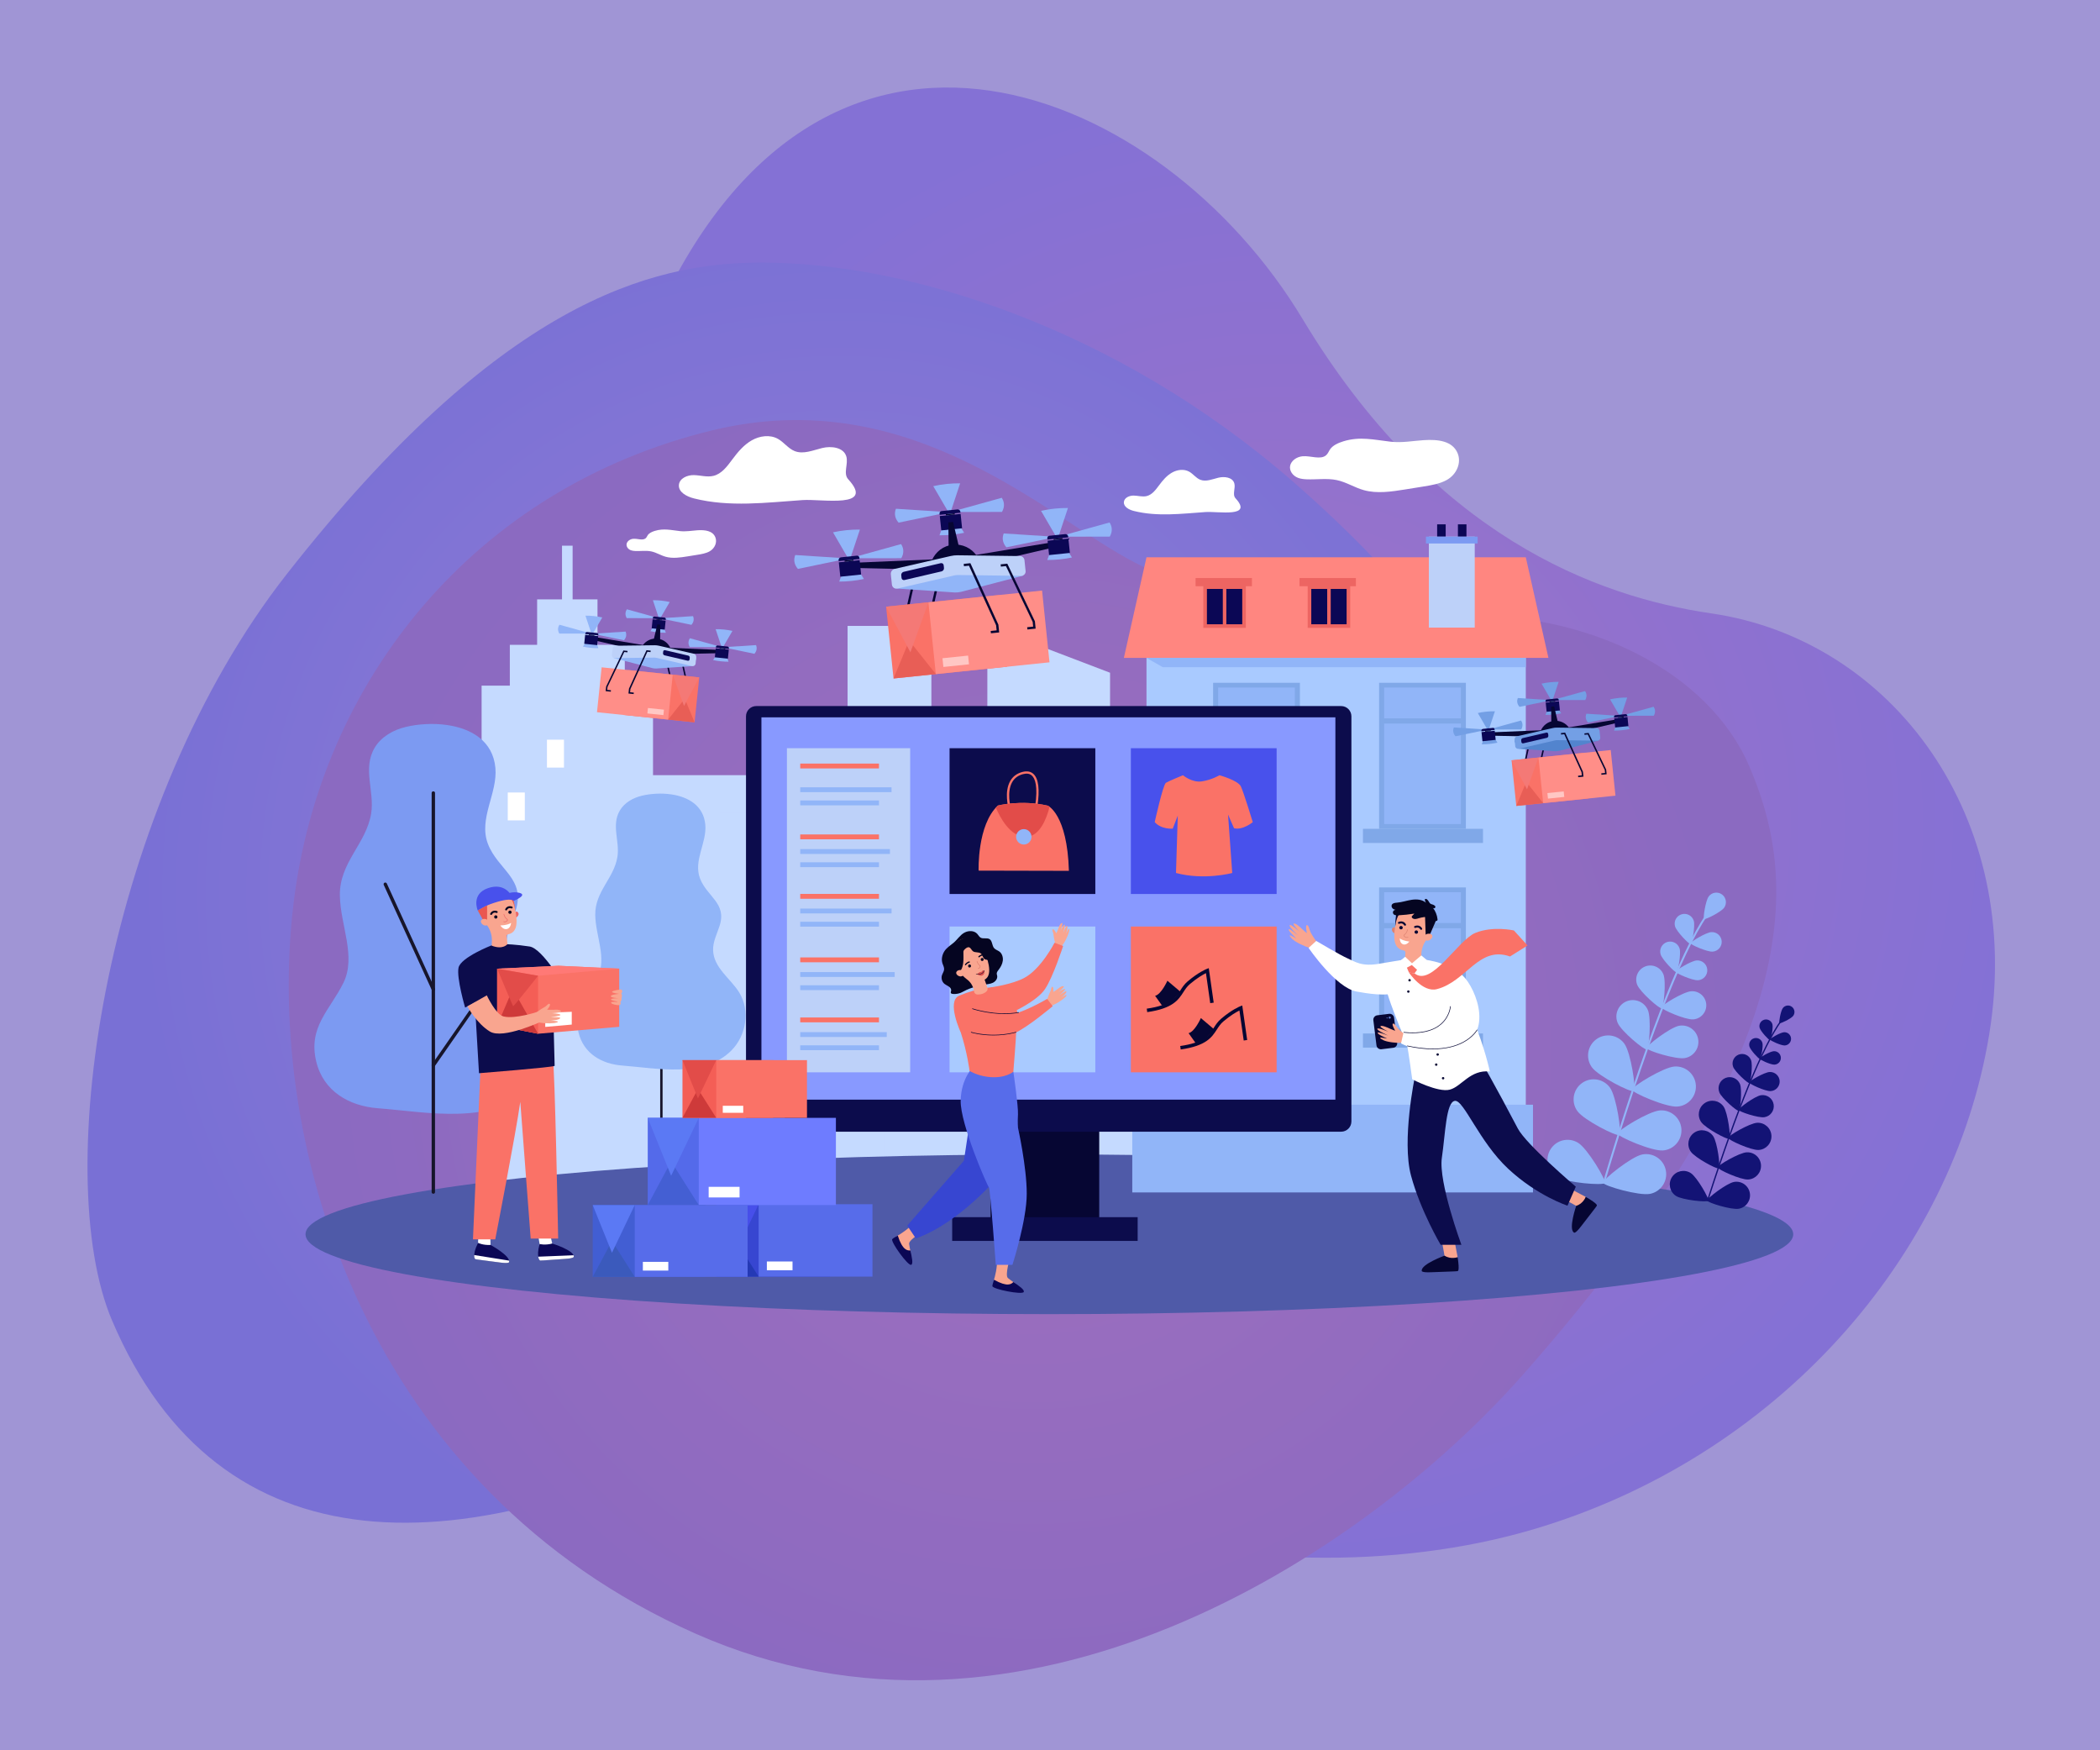 <?xml version="1.0" encoding="UTF-8"?>
<svg xmlns="http://www.w3.org/2000/svg" version="1.1" xmlns:xlink="http://www.w3.org/1999/xlink" viewBox="0 0 2400 2000">
  <defs>
    <radialGradient id="_åçûìßííûé_ãðàäèåíò_57" data-name="åçûìßííûé ãðàäèåíò 57" cx="1460" cy="940" fx="1460" fy="940" r="830.06" gradientUnits="userSpaceOnUse">
      <stop offset="0" stop-color="#ff63ba"/>
      <stop offset="1" stop-color="#8662ff"/>
    </radialGradient>
    <radialGradient id="_åçûìßííûé_ãðàäèåíò_3" data-name="åçûìßííûé ãðàäèåíò 3" cx="960" cy="1020" fx="960" fy="1020" r="793.095" gradientUnits="userSpaceOnUse">
      <stop offset="0" stop-color="#d59dff"/>
      <stop offset="1" stop-color="#555dff"/>
    </radialGradient>
    <radialGradient id="_åçûìßííûé_ãðàäèåíò_62" data-name="åçûìßííûé ãðàäèåíò 62" cx="1180" cy="1200" fx="1180" fy="1200" r="787.687" gradientUnits="userSpaceOnUse">
      <stop offset="0" stop-color="#ff5996"/>
      <stop offset="1" stop-color="#a441a6"/>
    </radialGradient>
  </defs>
  <!-- Generator: Adobe Illustrator 28.7.7, SVG Export Plug-In . SVG Version: 1.2.0 Build 194)  -->
  <g style="isolation: isolate;">
    <g id="_x2DC_àð_x5F_2">
      <g>
        <rect width="2400" height="2000" style="fill: #fff;"/>
        <g>
          <rect width="2400" height="2000" style="fill: #fff;"/>
          <g style="mix-blend-mode: multiply;">
            <path d="M1955.945,700.932c-131.949-19.246-318.191-88.457-467.383-336.588-160.14-266.344-545.957-427.467-738.171-4.324-208.006,457.904-74.764,833.488,16.449,1005.977,199.912,378.05,675.058,473.199,985.324,381.613,278.45-82.199,479.672-311.047,521.266-565.844,40.371-247.293-110.184-450.6-317.485-480.834Z" style="fill: url(#_åçûìßííûé_ãðàäèåíò_57);"/>
          </g>
          <g style="mix-blend-mode: multiply;">
            <path d="M1790.531,1008.258c-17.61-61.623-62.676-239.308-311.41-456.686-203.39-177.754-442.481-251.601-608.738-251.572-128.219.023-299.787,46.406-542.49,355.815C121.461,918.983,56.41,1340.481,128.115,1509.012c121.888,286.48,402.095,286.289,730.486,109.91,328.391-176.379,494.844-267.449,770.719-289.468,210.328-16.785,216.355-128.192,161.211-321.196Z" style="fill: url(#_åçûìßííûé_ãðàäèåíò_3);"/>
          </g>
          <g style="mix-blend-mode: multiply;">
            <path d="M1999.477,876.328c-46.071-108.428-184.695-179.146-339.36-172.9-169.789,6.859-256.32-5.983-362.422-60.262-101.322-51.836-255.524-206.457-483.094-151.539-273.235,65.937-448.733,287.912-479.131,540.846-33.97,282.661,86.819,669.039,459.08,834.098,372.264,165.059,760.946-85.911,946.777-296.613,344.531-390.644,305.149-583.012,258.149-693.629Z" style="fill: url(#_åçûìßííûé_ãðàäèåíò_62);"/>
          </g>
        </g>
        <rect width="2400" height="2000" style="fill: #8477c9; opacity: .77;"/>
      </g>
      <g>
        <g>
          <rect x="968.662" y="715.215" width="95.779" height="650.982" transform="translate(2033.102 2081.411) rotate(180)" style="fill: #c5daff;"/>
          <rect x="743.402" y="885.763" width="140.25" height="480.433" transform="translate(1627.053 2251.959) rotate(180)" style="fill: #c5daff;"/>
          <rect x="821.838" y="928.44" width="160.1" height="437.757" transform="translate(1803.775 2294.636) rotate(180)" style="fill: #c5daff;"/>
          <rect x="1011.001" y="891.733" width="140.249" height="474.464" transform="translate(2162.251 2257.929) rotate(180)" style="fill: #c5daff;"/>
          <rect x="1247.257" y="813.009" width="164.613" height="553.187" transform="translate(2659.127 2179.205) rotate(180)" style="fill: #c5daff;"/>
          <polygon points="1128.393 715.215 1268.642 768.722 1268.642 1366.196 1128.393 1366.196 1128.393 715.215" style="fill: #c5daff;"/>
          <rect x="550.407" y="783.464" width="195.902" height="582.733" transform="translate(1296.716 2149.66) rotate(180)" style="fill: #c5daff;"/>
          <rect x="582.666" y="736.833" width="131.384" height="74.415" transform="translate(1296.716 1548.08) rotate(180)" style="fill: #c5daff;"/>
          <rect x="613.861" y="684.898" width="68.994" height="66.085" transform="translate(1296.715 1435.881) rotate(180)" style="fill: #c5daff;"/>
          <rect x="642.294" y="623.535" width="12.127" height="73.78" transform="translate(1296.716 1320.85) rotate(180)" style="fill: #c5daff;"/>
          <rect x="580.308" y="905.568" width="19.466" height="31.867" transform="translate(1180.083 1843.004) rotate(180)" style="fill: #fff;"/>
          <rect x="625.082" y="845.23" width="19.466" height="31.868" transform="translate(1269.63 1722.328) rotate(180)" style="fill: #fff;"/>
        </g>
        <ellipse cx="1199.287" cy="1410.391" rx="850.118" ry="91.25" style="fill: #4f5aa8;"/>
        <g>
          <path d="M755.873,1318.129c-.755,0-1.367-.616-1.367-1.368v-354.09c0-.755.612-1.367,1.367-1.367s1.367.612,1.367,1.367v354.09c0,.752-.612,1.368-1.367,1.368h0Z" style="fill: #17152b;"/>
          <path d="M767.305,907.732c19.348,2.863,36.781,12.867,38.764,34.626,1.879,20.599-13.838,40.99-6.065,61.396,7.979,20.942,30.755,28.108,22.44,54.013-2.961,9.226-7.731,18.218-7.49,27.906.506,20.3,20.31,32.693,29.989,48.615,12.489,20.55,7.866,48.861-8.763,65.747-31.617,32.109-85.24,20.578-125.124,17.532-23.171-1.764-44.076-13.636-49.872-37.711-6.728-27.95,10.887-41.418,21.896-63.524,10.713-21.511-2.476-46.844-2.794-70.873-.355-26.864,21.33-41.612,25.312-66.297,2.88-17.849-7.168-36.238,2.829-53.1,5.293-8.928,15.095-14.442,25.194-16.838,10.009-2.373,22.185-3.195,33.684-1.493h0Z" style="fill: #91b5f8;"/>
        </g>
        <g>
          <path d="M511.389,828.525c27.342,4.045,51.978,18.182,54.781,48.931,2.654,29.111-19.555,57.924-8.57,86.761,11.276,29.596,43.46,39.721,31.71,76.33-4.184,13.038-10.926,25.745-10.585,39.435.715,28.683,28.701,46.199,42.378,68.7,17.65,29.038,11.115,69.045-12.382,92.908-44.68,45.373-120.457,29.075-176.818,24.777-32.743-2.497-62.286-19.273-70.475-53.295-9.507-39.496,15.385-58.529,30.941-89.765,15.139-30.398-3.499-66.197-3.948-100.154-.502-37.963,30.142-58.803,35.769-93.686,4.069-25.225-10.13-51.21,3.998-75.039,7.48-12.616,21.33-20.409,35.602-23.793,14.146-3.355,31.35-4.514,47.599-2.11Z" style="fill: #7c9af2;"/>
          <path d="M495.235,1364.061c-1.066,0-1.931-.788-1.931-1.761v-456.31c0-.972.865-1.76,1.931-1.76s1.93.788,1.93,1.76v456.31c0,.972-.864,1.761-1.93,1.761Z" style="fill: #17152b;"/>
          <path d="M495.236,1132.455c-.733,0-1.433-.419-1.757-1.129l-54.909-120.157c-.443-.97-.016-2.115.954-2.558.97-.445,2.115-.016,2.558.953l54.909,120.158c.443.969.016,2.115-.954,2.558-.26.119-.532.175-.801.175Z" style="fill: #17152b;"/>
          <path d="M495.233,1219.234c-.381,0-.764-.111-1.101-.346-.875-.609-1.091-1.812-.482-2.687l54.066-77.703c.608-.875,1.811-1.091,2.688-.482.874.609,1.09,1.812.481,2.687l-54.065,77.703c-.375.539-.976.828-1.587.828Z" style="fill: #17152b;"/>
        </g>
        <path d="M792.994,569.494c-8.13-2.051-17.807-7.078-17.092-15.432.641-7.475,9.566-11.326,17.067-11.173,7.5.154,15.086,2.631,22.378.87,9.527-2.3,15.825-11.049,21.68-18.909,6.208-8.334,13.072-16.517,22.095-21.673,9.023-5.156,20.668-6.799,29.78-1.801,6.974,3.825,11.805,11.053,19.184,14.025,9.98,4.018,21.022-.867,31.469-3.443,10.447-2.576,24.458-.829,27.622,9.454,2.647,8.605-3.881,19.564,2.196,26.197,31.132,33.977-29.908,22.285-52.123,23.81-41.326,2.836-83.466,8.363-124.256-1.923Z" style="fill: #fff;"/>
        <path d="M1295.716,583.831c-5.362-1.353-11.746-4.669-11.273-10.179.422-4.93,6.309-7.47,11.256-7.369,4.948.101,9.951,1.735,14.762.573,6.283-1.517,10.438-7.288,14.298-12.472,4.095-5.498,8.622-10.895,14.574-14.296,5.951-3.401,13.632-4.485,19.642-1.188,4.6,2.524,7.787,7.291,12.654,9.251,6.584,2.65,13.866-.572,20.757-2.271,6.89-1.699,16.132-.547,18.219,6.236,1.745,5.675-2.56,12.904,1.448,17.279,20.535,22.411-19.727,14.699-34.379,15.705-27.258,1.871-55.053,5.516-81.958-1.269Z" style="fill: #fff;"/>
        <path d="M1653.466,548.444c-7.867,4.408-17.567,6.018-26.969,7.528-6.91,1.11-13.82,2.22-20.73,3.329-15.545,2.497-31.964,4.956-46.958.822-10.878-2.999-20.126-9.279-31.263-11.577-11.128-2.296-22.869-.374-34.342-.866-3.277-.141-6.603-.494-9.581-1.601-6.361-2.365-10.304-8.345-9.168-13.905,1.136-5.56,7.251-10.212,14.218-10.817,9.213-.799,20.348,4.307,26.777-1.06,2.238-1.868,3.047-4.532,4.603-6.803,3.13-4.563,9.156-7.346,15.209-9.205,19.093-5.864,35.005-1.716,54.122.443,12.971,1.465,24.815-.911,37.682-1.767,16.366-1.088,33.057.828,38.863,15.09,4.363,10.717-.944,23.933-12.463,30.389Z" style="fill: #fff;"/>
        <path d="M810.941,630.021c-4.166,2.335-9.302,3.187-14.282,3.987-3.659.587-7.319,1.175-10.978,1.763-8.233,1.322-16.928,2.624-24.868.435-5.761-1.588-10.658-4.914-16.556-6.13-5.893-1.216-12.111-.198-18.186-.459-1.735-.074-3.496-.261-5.073-.847-3.369-1.252-5.458-4.419-4.856-7.364.601-2.945,3.84-5.408,7.53-5.728,4.88-.423,10.776,2.281,14.18-.561,1.186-.989,1.613-2.4,2.437-3.602,1.658-2.416,4.849-3.89,8.055-4.875,10.111-3.106,18.538-.909,28.661.234,6.87.776,13.142-.482,19.955-.935,8.667-.577,17.507.438,20.58,7.991,2.311,5.675-.499,12.674-6.6,16.092Z" style="fill: #fff;"/>
        <g>
          <g>
            <path d="M1091.567,585.048l53.562-.074c1.745-3.078,2.53-6.26,2.2-9.447-.246-2.372-1.097-4.617-2.477-6.703l-53.366,14.806.081,1.417Z" style="fill: #91b5f8;"/>
            <path d="M1079.404,586.308l-52.441,10.902c-2.339-2.655-3.759-5.609-4.089-8.796-.245-2.373.128-4.744,1.052-7.069l55.267,3.558.211,1.404Z" style="fill: #91b5f8;"/>
            <path d="M1066.586,555.516l16.865,28.947,3.32-.343,10.541-31.842c-4.899-.062-9.998.162-15.215.703-5.391.558-10.586,1.419-15.512,2.536Z" style="fill: #91b5f8;"/>
            <path d="M1073.681,611.676c4.657.032,9.486-.198,14.421-.709,4.76-.493,9.373-1.224,13.777-2.153l-15.381-24.665-2.89.299-9.927,27.229Z" style="fill: #91b5f8;"/>
            <g>
              <rect x="1074.834" y="588.378" width="23.913" height="16.511" transform="translate(2229.251 1078.163) rotate(174.088)" style="fill: #0b0755;"/>
              <path d="M1073.906,588.294l23.787-2.463-.1-.969c-.177-1.699-1.696-2.934-3.397-2.759l-18.106,1.875c-1.437.149-2.481,1.435-2.333,2.872l.149,1.444Z" style="fill: #0b0755;"/>
              <rect x="1080.942" y="587.041" width="10.208" height="1.366" transform="translate(2226.843 1060.479) rotate(174.089)" style="fill: #060633;"/>
            </g>
          </g>
          <path d="M1121.125,648.506c.316,3.053-57.84,9.159-58.164,6.022-.018-.175-.036-.349-.051-.526-.413-4.845.382-9.523,2.137-13.732,3.994-9.56,12.955-16.693,23.985-17.835,10.939-1.133,21.096,3.922,26.987,12.339,2.683,3.838,4.483,8.371,5.062,13.337.017.129.031.262.044.395Z" style="fill: #060633;"/>
          <polygon points="1083.852 596.938 1084.315 641.929 1099.65 640.341 1089.204 596.384 1083.852 596.938" style="fill: #060633;"/>
          <g>
            <path d="M964.342,639.181l-52.441,10.902c-2.338-2.655-3.759-5.61-4.089-8.796-.245-2.372.128-4.744,1.052-7.068l55.268,3.558.21,1.404Z" style="fill: #91b5f8;"/>
            <path d="M976.505,637.921l53.562-.073c1.745-3.079,2.53-6.261,2.2-9.447-.245-2.372-1.096-4.617-2.477-6.703l-53.366,14.806.081,1.417Z" style="fill: #91b5f8;"/>
            <path d="M982.743,605.156l-10.578,31.789-3.32.343-16.841-29.007c4.781-1.064,9.818-1.889,15.035-2.429,5.391-.558,10.652-.78,15.703-.696Z" style="fill: #91b5f8;"/>
            <path d="M987.306,661.578c-4.552.985-9.326,1.749-14.262,2.26-4.76.492-9.424.723-13.925.716l10.001-27.294,2.89-.299,15.296,24.617Z" style="fill: #91b5f8;"/>
            <polygon points="1091.759 651.547 971.203 648.909 971.72 643.199 1090.66 638.169 1091.759 651.547" style="fill: #060633;"/>
            <g>
              <rect x="959.434" y="641.285" width="23.913" height="16.511" transform="translate(-61.732 103.5) rotate(-5.912)" style="fill: #0b0755;"/>
              <path d="M961.327,635.913h18.203c1.444,0,2.616,1.172,2.616,2.616v1.452h-23.912v-.974c0-1.707,1.386-3.094,3.094-3.094Z" transform="translate(-60.531 103.289) rotate(-5.91)" style="fill: #0b0755;"/>
              <rect x="965.191" y="639.985" width="10.208" height="1.366" transform="translate(-60.798 103.291) rotate(-5.909)" style="fill: #060633;"/>
            </g>
          </g>
          <g>
            <path d="M1214.763,613.252l53.562-.074c1.745-3.078,2.53-6.26,2.2-9.447-.246-2.372-1.096-4.617-2.478-6.703l-53.366,14.806.081,1.417Z" style="fill: #91b5f8;"/>
            <path d="M1202.6,614.511l-52.442,10.902c-2.338-2.655-3.759-5.609-4.088-8.795-.246-2.372.127-4.744,1.051-7.069l55.268,3.558.211,1.404Z" style="fill: #91b5f8;"/>
            <path d="M1189.782,583.72l16.866,28.947,3.319-.344,10.541-31.842c-4.898-.062-9.998.162-15.214.703-5.392.558-10.586,1.419-15.512,2.536Z" style="fill: #91b5f8;"/>
            <path d="M1196.875,639.878c4.657.033,9.487-.198,14.423-.708,4.76-.493,9.373-1.224,13.777-2.153l-15.382-24.666-2.889.299-9.928,27.228Z" style="fill: #91b5f8;"/>
            <polygon points="1092.583 651.462 1210.041 624.179 1208.364 618.697 1090.918 638.142 1092.583 651.462" style="fill: #060633;"/>
            <g>
              <rect x="1198.03" y="616.582" width="23.913" height="16.511" transform="translate(2477.881 1121.76) rotate(174.09)" style="fill: #0b0755;"/>
              <path d="M1196.83,611.21h23.913v1.451c0,1.444-1.172,2.616-2.616,2.616h-18.204c-1.707,0-3.093-1.386-3.093-3.093v-.974h0Z" transform="translate(2474.304 1098.729) rotate(174.088)" style="fill: #0b0755;"/>
              <rect x="1204.137" y="615.245" width="10.209" height="1.366" transform="translate(2475.495 1104.017) rotate(174.088)" style="fill: #060633;"/>
            </g>
          </g>
          <polygon points="1056.023 742.145 1055.102 733.246 1072.022 657.955 1079.666 657.163 1079.942 659.825 1074.211 660.418 1057.808 733.405 1058.408 739.208 1065.188 738.506 1065.465 741.167 1056.023 742.145" style="fill: #060633;"/>
          <polygon points="1026.257 750.997 1025.335 742.098 1042.256 666.807 1049.9 666.015 1050.176 668.677 1044.445 669.27 1028.042 742.258 1028.642 748.06 1035.423 747.358 1035.699 750.019 1026.257 750.997" style="fill: #060633;"/>
          <g>
            <path d="M1167.939,635.956l1.053,21.872-70.746,18.485c-2.304.513-4.661.749-7.022.704l-65.649-4.485-7.098-12.593c-.382-3.7,2.567-6.895,6.285-6.81l38.147.875,29.549.68-.021-.198,28.643-6.374,46.859-12.155Z" style="fill: #91b5f8;"/>
            <path d="M1086.572,635.324l-63.975,14.705c-2.87.659-4.797,3.354-4.494,6.283l1.217,11.75c.318,3.067,3.25,5.162,6.255,4.469l64.945-14.978c1.451-.335,2.936-.494,4.425-.476l72.165.91c2.965.037,5.301-2.52,4.996-5.469l-1.284-12.399c-.275-2.656-2.496-4.685-5.167-4.719l-71.399-.9c-2.585-.033-5.165.243-7.684.823Z" style="fill: #bdd1f9;"/>
          </g>
          <g>
            <rect x="1016.588" y="686.318" width="130.599" height="82.448" transform="translate(-69.177 115.292) rotate(-5.911)" style="fill: #fa7267;"/>
            <rect x="1064.936" y="681.313" width="130.599" height="82.448" transform="translate(-68.401 120.24) rotate(-5.911)" style="fill: #ff8e88;"/>
            <g style="opacity: .5;">
              <rect x="1077.556" y="750.607" width="29.434" height="10.023" transform="translate(-72.022 116.527) rotate(-5.912)" style="fill: #fff;"/>
            </g>
            <polygon points="1021.181 775.272 1039.088 731.973 1069.529 770.266 1021.181 775.272" style="fill: #e85e56;"/>
            <polygon points="1012.69 693.263 1040.481 745.417 1061.038 688.257 1012.69 693.263" style="fill: #f47976;"/>
          </g>
          <polygon points="1132.493 723.648 1132.217 720.987 1138.999 720.284 1138.397 714.482 1107.388 646.404 1101.658 646.997 1101.382 644.336 1109.026 643.545 1141.013 713.771 1141.935 722.67 1132.493 723.648" style="fill: #060633;"/>
          <polygon points="1174.202 719.288 1173.934 716.71 1180.756 716.002 1180.198 710.613 1149.645 646.856 1143.865 647.455 1143.598 644.877 1151.193 644.089 1182.73 709.899 1183.602 718.315 1174.202 719.288" style="fill: #060633;"/>
          <path d="M1076.081,652.898l-42.365,9.876c-1.688.393-3.214-.683-3.391-2.393l-.326-3.149c-.177-1.71,1.059-3.43,2.747-3.824l42.365-9.876c1.688-.393,3.213.684,3.391,2.394l.326,3.148c.177,1.71-1.059,3.431-2.747,3.825Z" style="fill: #0b0755;"/>
        </g>
        <g>
          <rect x="1310.282" y="729.169" width="433.483" height="627.682" style="fill: #a9caff;"/>
          <polygon points="1769.63 751.741 1284.417 751.741 1310.286 636.768 1743.762 636.768 1769.63 751.741" style="fill: #ff8680;"/>
          <rect x="1632.988" y="613.197" width="52.43" height="103.958" style="fill: #bdd1f9;"/>
          <rect x="1377.269" y="670.896" width="44.498" height="44.498" style="fill: #0b0755;"/>
          <g>
            <path d="M1375.207,668.838v48.613h48.623v-48.613h-48.623ZM1419.706,713.337h-40.374v-40.383h40.374v40.383Z" style="fill: #ed6562;"/>
            <rect x="1377.269" y="691.13" width="44.498" height="4.031" transform="translate(2092.663 -706.373) rotate(90)" style="fill: #ed6562;"/>
          </g>
          <rect x="1496.551" y="670.896" width="44.5" height="44.498" style="fill: #0b0755;"/>
          <g>
            <path d="M1494.492,668.838v48.613h48.623v-48.613h-48.623ZM1538.99,713.337h-40.383v-40.383h40.383v40.383Z" style="fill: #ed6562;"/>
            <rect x="1496.552" y="691.13" width="44.498" height="4.031" transform="translate(2211.946 -825.656) rotate(90)" style="fill: #ed6562;"/>
          </g>
          <rect x="1366.367" y="660.51" width="64.424" height="9.333" style="fill: #ed6562;"/>
          <rect x="1485.16" y="660.51" width="64.424" height="9.333" style="fill: #ed6562;"/>
          <rect x="1642.451" y="599.148" width="9.757" height="14.049" style="fill: #0b0755;"/>
          <rect x="1666.198" y="599.148" width="9.758" height="14.049" style="fill: #0b0755;"/>
          <rect x="1629.673" y="613.197" width="59.06" height="7.838" style="fill: #7c9af2;"/>
          <polygon points="1310.286 751.741 1328.854 762.38 1743.762 762.38 1743.762 751.741 1310.286 751.741" style="fill: #91b5f8;"/>
          <rect x="1294.025" y="1262.323" width="457.958" height="100.232" style="fill: #91b5f8;"/>
          <g>
            <rect x="1367.951" y="947.083" width="137.206" height="16.161" style="fill: #80a8e8;"/>
            <rect x="1389.295" y="782.926" width="93.412" height="161.429" style="fill: #91b5f8;"/>
            <path d="M1386.413,780.197v166.886h99.181v-166.886h-99.181ZM1479.819,941.63h-87.642v-155.978h87.642v155.978Z" style="fill: #80a8e8;"/>
            <rect x="1389.296" y="820.842" width="93.409" height="5.984" style="fill: #80a8e8;"/>
          </g>
          <g>
            <rect x="1557.657" y="947.083" width="137.205" height="16.161" style="fill: #80a8e8;"/>
            <rect x="1579.002" y="782.926" width="93.412" height="161.429" style="fill: #91b5f8;"/>
            <path d="M1576.12,780.197v166.886h99.181v-166.886h-99.181ZM1669.526,941.63h-87.642v-155.978h87.642v155.978Z" style="fill: #80a8e8;"/>
            <rect x="1579.003" y="820.842" width="93.409" height="5.984" style="fill: #80a8e8;"/>
          </g>
          <g>
            <rect x="1367.951" y="1180.931" width="137.206" height="16.162" style="fill: #80a8e8;"/>
            <rect x="1389.295" y="1016.774" width="93.412" height="161.428" style="fill: #91b5f8;"/>
            <path d="M1386.413,1014.046v166.886h99.181v-166.886h-99.181ZM1479.819,1175.477h-87.642v-155.977h87.642v155.977Z" style="fill: #80a8e8;"/>
            <rect x="1389.296" y="1054.69" width="93.409" height="5.984" style="fill: #80a8e8;"/>
          </g>
          <g>
            <rect x="1557.657" y="1180.931" width="137.205" height="16.162" style="fill: #80a8e8;"/>
            <rect x="1579.002" y="1016.774" width="93.412" height="161.428" style="fill: #91b5f8;"/>
            <path d="M1576.12,1014.046v166.886h99.181v-166.886h-99.181ZM1669.526,1175.477h-87.642v-155.977h87.642v155.977Z" style="fill: #80a8e8;"/>
            <rect x="1579.003" y="1054.69" width="93.409" height="5.984" style="fill: #80a8e8;"/>
          </g>
        </g>
        <g>
          <rect x="1132.126" y="1284.093" width="124.134" height="118.278" style="fill: #060633;"/>
          <path d="M864.295,806.797h668.444c6.472,0,11.727,5.255,11.727,11.727v462.91c0,6.472-5.254,11.726-11.726,11.726h-668.445c-6.472,0-11.726-5.254-11.726-11.726v-462.911c0-6.472,5.254-11.726,11.726-11.726Z" style="fill: #0c0c4c;"/>
          <rect x="870.206" y="819.685" width="655.946" height="436.845" style="fill: #89f;"/>
          <rect x="1088.203" y="1390.84" width="211.979" height="27.132" style="fill: #0c0c4c;"/>
          <rect x="1085.21" y="854.96" width="166.59" height="166.59" style="fill: #0c0c4c;"/>
          <rect x="1292.412" y="854.96" width="166.59" height="166.59" style="fill: #4851ec;"/>
          <rect x="1085.21" y="1058.722" width="166.59" height="166.59" style="fill: #a9caff;"/>
          <rect x="1292.412" y="1058.722" width="166.59" height="166.59" style="fill: #fa7267;"/>
          <g>
            <path d="M1140.414,920.485s26.308-6.885,57.043.13c0,0,22.306,9.475,24.141,74.463l-103.183-.235s-1.864-52.091,21.999-74.359h0Z" style="fill: #fa7267;"/>
            <path d="M1152.558,923.344c-.206-.752-5.089-18.539,2.004-30.924,2.977-5.211,7.65-8.682,13.881-10.321,5.185-1.362,9.402-.64,12.512,2.157,5.994,5.385,7.526,18.051,4.567,37.65-.095.621-.166,1.036-.173,1.2l-2.575-.046c0-.149.064-.69.198-1.54,3.522-23.276-.09-32.069-3.74-35.348-2.464-2.211-5.775-2.726-10.134-1.581-5.538,1.456-9.676,4.52-12.305,9.107-6.555,11.46-1.803,28.774-1.754,28.948l-2.483.697h0Z" style="fill: #fa7267;"/>
            <path d="M1172.141,956.218c16.256.037,24.119-21.374,27.391-34.347-1.25-.932-2.011-1.256-2.011-1.256-30.736-7.016-57.044-.13-57.044-.13-.807.757-1.584,1.554-2.342,2.377,4.522,10.685,16.194,33.315,34.006,33.356h0Z" style="fill: #e24c49;"/>
            <path d="M1178.878,956.233c.011-4.863-3.921-8.814-8.783-8.825-4.861-.01-8.817,3.922-8.829,8.785-.011,4.863,3.928,8.814,8.789,8.825,4.861.012,8.811-3.921,8.823-8.784h0Z" style="fill: #91b5f8;"/>
          </g>
          <path d="M1351.975,885.849s10.177,8.665,21.487,7.016c11.31-1.648,20.201-7.016,20.201-7.016,0,0,21.191,5.78,24.486,12.786,3.297,7.005,13.599,40.795,13.599,40.795,0,0-11.319,9.462-21.428,7.005l-6.849-15.659,4.788,66.757s-31.731,8.653-64.284,0l2.06-65.521-5.769,14.836s-12.775,1.235-20.604-7.418c0,0,9.479-42.856,12.774-44.917,3.297-2.06,19.537-8.665,19.537-8.665Z" style="fill: #fa7267;"/>
          <rect x="899.338" y="854.96" width="140.86" height="370.352" style="fill: #bdd1f9;"/>
          <rect x="914.557" y="872.519" width="89.973" height="5.544" style="fill: #fa7267;"/>
          <rect x="914.557" y="899.616" width="104.342" height="5.543" style="fill: #91b5f8;"/>
          <rect x="914.557" y="914.691" width="89.973" height="5.543" style="fill: #91b5f8;"/>
          <rect x="914.557" y="970.25" width="102.517" height="5.544" style="fill: #91b5f8;"/>
          <rect x="914.557" y="985.325" width="89.973" height="5.544" style="fill: #91b5f8;"/>
          <rect x="914.557" y="953.499" width="89.973" height="5.543" style="fill: #fa7267;"/>
          <rect x="914.557" y="1038.202" width="104.365" height="5.542" style="fill: #91b5f8;"/>
          <rect x="914.557" y="1053.277" width="89.973" height="5.543" style="fill: #91b5f8;"/>
          <rect x="914.557" y="1021.451" width="89.973" height="5.544" style="fill: #fa7267;"/>
          <rect x="914.557" y="1110.765" width="107.927" height="5.542" style="fill: #91b5f8;"/>
          <rect x="914.557" y="1125.84" width="89.973" height="5.543" style="fill: #91b5f8;"/>
          <rect x="914.557" y="1094.014" width="89.973" height="5.544" style="fill: #fa7267;"/>
          <rect x="914.557" y="1179.396" width="98.889" height="5.544" style="fill: #91b5f8;"/>
          <rect x="914.557" y="1194.471" width="89.973" height="5.544" style="fill: #91b5f8;"/>
          <rect x="914.557" y="1162.646" width="89.973" height="5.543" style="fill: #fa7267;"/>
        </g>
        <g>
          <g>
            <path d="M631.147,1420.975l-5.579-23.875h-12.878l4.284,26.145s11.011,1.331,14.173-2.271Z" style="fill: #fff;"/>
            <path d="M616.688,1421.499s6.24,1.66,14.46-.525c0,0,24.65,7.601,24.636,14.812,0,0,1.288,2.013-9.601,2.692-10.887.679-27.785,1.966-28.263,1.763-.478-.203-5.689-2.352-1.233-18.742Z" style="fill: #0b0755;"/>
            <path d="M617.388,1440.357c.484.201,17.615-1.136,28.653-1.848,11.039-.712,9.739-2.722,9.739-2.722.003-.476-.111-.953-.311-1.43l-40.341,1.625c.497,3.479,1.992,4.264,2.26,4.377Z" style="fill: #fff;"/>
          </g>
          <g>
            <path d="M560.621,1422.552l-.755-24.507-12.624-2.543-.964,26.476s10.532,3.479,14.343.573Z" style="fill: #fff;"/>
            <path d="M546.343,1420.211s5.79,2.86,14.278,2.342c0,0,22.665,12.32,21.225,19.384,0,0,.866,2.229-9.943.744-10.807-1.484-27.626-3.56-28.054-3.853-.428-.293-5.113-3.43,2.494-18.616Z" style="fill: #0b0755;"/>
            <path d="M543.306,1438.836c.434.292,17.492,2.364,28.453,3.846,10.962,1.482,10.085-.746,10.085-.746.096-.466.08-.957-.023-1.465l-39.867-6.372c-.199,3.508,1.11,4.574,1.352,4.737Z" style="fill: #fff;"/>
          </g>
          <g>
            <path d="M549.404,1215.022l-8.88,201.157h25.478s23.343-119.945,28.616-157.131l11.881,156.229h31.413s-3.945-203.229-6.07-203.824c-2.124-.595-82.44,3.569-82.44,3.569Z" style="fill: #fa7267;"/>
            <path d="M561.962,1080.169s-35.562,13.812-37.942,25.647c-2.38,11.835,7.535,45.506,7.535,45.506l11.105-5.907,4.759,80.923s86.464-6.915,86.464-8.421-1.984-78.054-1.984-78.054l14.279-11.105s-25.781-44.818-40.851-47.198c-15.072-2.38-28.557-2.776-28.557-2.776l-14.809,1.386Z" style="fill: #0c0c4c;"/>
            <g>
              <polygon points="614.951 1181.218 707.666 1173.311 707.666 1106.881 637.913 1103.56 568.162 1106.881 568.162 1171.964 614.951 1181.218" style="fill: #fa7267;"/>
              <polygon points="568.162 1171.964 614.951 1181.218 614.951 1114.963 568.162 1106.881 568.162 1171.964" style="fill: #f45e56;"/>
              <polygon points="614.951 1114.963 707.666 1106.881 639.027 1103.56 568.162 1106.881 614.951 1114.963" style="fill: #ff7976;"/>
              <polygon points="614.951 1181.218 592.978 1142.389 581.986 1139.584 568.162 1171.964 614.951 1181.218" style="fill: #ce3a3a;"/>
              <path d="M614.951,1114.963s-27.938,35.54-28.537,34.743c-.598-.797-18.252-42.825-18.252-42.825l46.789,8.082Z" style="fill: #e24c49;"/>
              <polygon points="623.15 1173.422 623.15 1157.333 653.442 1156.15 653.442 1170.765 623.15 1173.422" style="fill: #fff;"/>
            </g>
            <path d="M534.123,1149.957l22.221-12.608s10.251,21.948,19.132,24.128c13.182,3.238,38.722-5.244,38.722-5.244l4.722,10.896s-43.934,20.723-59.006,11.601c-15.072-9.123-25.791-28.775-25.791-28.775Z" style="fill: #f9a58f;"/>
            <path d="M611.029,1158.411s7.519-5.796,10.701-7.288c3.183-1.492,5.157-5.3,6.592-3.855,1.435,1.446-3.053,6.503-3.053,6.503,0,0,7.145.243,9.353-.015,2.208-.259,6.271.283,6.586,1.883.316,1.601-10.375,2.101-10.375,2.101,0,0,9.044.463,9.649,1.878.606,1.415-10.986,2.517-10.986,2.517,0,0,9.67.022,10.426.685.756.664-.062,1.658-3.488,2.481-3.425.823-7.136.782-7.136.782,0,0,6.793.524,7.585.871.794.347,1.633,1.404-3.57,2.088-5.203.684-16.691.324-22.359-2.184l.074-8.447Z" style="fill: #f9a58f;"/>
            <path d="M709.863,1130.585s-10.311,1.27-10.316,2.739c-.006,1.47,8.2,2.309,8.071,2.344-.129.034-8.821.575-9.508,2.517-.686,1.942,8.8,2.484,8.8,2.484,0,0-8.189-.089-8.586,1.266-.397,1.355,7.433,2.299,7.384,2.84-.049.542-6.718-.777-7.284.882-.567,1.66,8.764,3.881,10.175,2.487,1.411-1.395.324-3.105.324-3.105,0,0,2.109-2.595,1.325-4.253,0,0,1.43-4.342-.342-5.338,0,0,2.694-2.959-.043-4.863Z" style="fill: #f9a58f;"/>
            <g>
              <g>
                <path d="M588.254,1043.573s1.319-2.667,2.734-1.829c3.607,2.138.739,5.838-1.357,6.844l-1.377-5.015Z" style="fill: #ea6868;"/>
                <path d="M587.834,1034.404l-.019.006c-.023-.259-.046-.519-.079-.78-1.461-11.53-12.36-19.558-23.959-17.307-9.663,1.875-16.653,10.639-16.325,20.477.122,3.652,1.188,7.002,2.928,9.865,2.453,4.458,4.599,8.266,6.754,11.384,3.564,5.157,5.275,11.373,5.015,17.636l-.206,4.927c13.163,5.003,18.014-1.815,18.014-1.815l-.896-8.882c-.116-1.159.678-2.204,1.822-2.424.007-.002.013-.003.021-.004,15.163-2.934,7.803-26.195,6.929-33.083Z" style="fill: #f9a58f;"/>
                <path d="M568.495,1047.554c-.131-1.032-1.073-1.761-2.104-1.631s-1.762,1.073-1.632,2.104c.131,1.031,1.073,1.761,2.104,1.63,1.032-.13,1.762-1.073,1.631-2.104Z" style="fill: #050521;"/>
                <path d="M584.674,1042.128c-.13-1.031-1.073-1.762-2.104-1.631-1.032.13-1.761,1.073-1.631,2.104.13,1.031,1.073,1.761,2.104,1.631,1.031-.131,1.762-1.073,1.631-2.104Z" style="fill: #050521;"/>
                <path d="M561.436,1045.487c-.192.025-.392,0-.582-.084-.558-.246-.81-.897-.565-1.455.74-1.68,3.311-4.447,7.757-2.887.575.201.877.831.676,1.406-.201.575-.832.876-1.407.675-3.65-1.284-4.953,1.572-5.006,1.694-.162.368-.5.603-.872.65Z" style="fill: #050521;"/>
                <path d="M578.578,1040.35c-.191.025-.391-.001-.582-.084-.557-.245-.81-.896-.565-1.454.741-1.681,3.312-4.449,7.758-2.888.575.202.877.831.675,1.407-.203.574-.832.876-1.407.675-3.65-1.283-4.952,1.572-5.006,1.695-.162.368-.5.603-.872.65Z" style="fill: #050521;"/>
                <polygon points="545.984 1040.324 553.148 1053.21 556.704 1052.018 556.674 1034.229 545.984 1040.324" style="fill: #ea5750;"/>
                <path d="M557.213,1051.514c-.407-.607-1.035-1.031-1.742-1.218-1.456-.383-3.977-.683-5.443,1.209-2.153,2.776,3.633,8.682,8.123,4.815,0,0,1.223-1.578-.937-4.807Z" style="fill: #f9a58f;"/>
                <path d="M578.951,1053.103c-1.683,1.105-3.4.34-3.421.33-.164-.075-.235-.269-.16-.433.074-.163.269-.236.433-.162.081.036,1.991.866,3.567-.979.257-.301.381-.534.367-.694-.018-.224-.321-.478-.741-.83-.965-.807-2.581-2.161-3.464-5.568-.046-.176.06-.354.235-.4.175-.045.354.06.399.235.83,3.204,2.287,4.424,3.251,5.231.521.436.932.78.974,1.277.029.354-.131.716-.522,1.173-.298.348-.607.617-.918.819Z" style="fill: #ea6868;"/>
                <path d="M571.847,1057.463s7.738-.029,12.28-2.889c0,0-.457,6.012-4.824,7.039-4.368,1.027-7.456-4.151-7.456-4.151Z" style="fill: #fff;"/>
                <path d="M583.621,1027.02s3.139,1.66,5.39,13.748c0,0-1.641-13.514-3.34-14.818-1.7-1.303-2.05,1.07-2.05,1.07Z" style="fill: #ea5750;"/>
              </g>
              <path d="M584.682,1023.813s-7.331-15.815-27.017-8.943c-19.686,6.872-11.681,25.454-11.681,25.454,0,0,13.019-7.366,15.758-8.499,2.739-1.134,22.94-8.012,22.94-8.012Z" style="fill: #4851ec;"/>
              <path d="M555.013,1035.176s20.368-17.44,35.812-15.454c15.445,1.988-3.801,9.705-3.801,9.705,0,0-2.92-5.658-32.011,5.749Z" style="fill: #4851ec;"/>
            </g>
          </g>
        </g>
        <g>
          <g>
            <rect x="818.623" y="1376.033" width="130.083" height="82.726" style="fill: #3746d1;"/>
            <rect x="867.038" y="1376.033" width="130.083" height="82.726" style="fill: #576cea;"/>
            <rect x="876.415" y="1441.462" width="29.318" height="10.056" style="fill: #fff;"/>
            <polygon points="818.623 1458.758 840.807 1417.396 867.038 1458.758 818.623 1458.758" style="fill: #2439b5;"/>
            <polygon points="818.623 1376.033 840.807 1430.956 867.038 1376.033 818.623 1376.033" style="fill: #474fea;"/>
          </g>
          <g>
            <rect x="740.276" y="1277.343" width="156.711" height="99.658" style="fill: #546aea;"/>
            <rect x="798.601" y="1277.343" width="156.711" height="99.658" style="fill: #6e7cff;"/>
            <rect x="809.9" y="1356.164" width="35.319" height="12.115" style="fill: #fff;"/>
            <polygon points="740.276 1377.001 767.001 1327.172 798.601 1377.001 740.276 1377.001" style="fill: #445fd3;"/>
            <polygon points="740.276 1277.343 767.001 1343.507 798.601 1277.343 740.276 1277.343" style="fill: #5b79f4;"/>
          </g>
          <g>
            <rect x="677.39" y="1377.001" width="129.003" height="82.039" style="fill: #425ed3;"/>
            <rect x="725.403" y="1377.001" width="129.003" height="82.039" style="fill: #576cea;"/>
            <rect x="734.703" y="1441.887" width="29.074" height="9.972" style="fill: #fff;"/>
            <polygon points="677.39 1459.04 699.389 1418.02 725.403 1459.04 677.39 1459.04" style="fill: #3b5abc;"/>
            <polygon points="677.39 1377.001 699.389 1431.468 725.403 1377.001 677.39 1377.001" style="fill: #5b79f4;"/>
          </g>
          <g>
            <rect x="779.963" y="1211.394" width="103.701" height="65.948" style="fill: #f45e56;"/>
            <rect x="818.559" y="1211.394" width="103.702" height="65.948" style="fill: #fa7267;"/>
            <rect x="826.035" y="1263.553" width="23.372" height="8.017" style="fill: #fff;"/>
            <polygon points="779.963 1277.343 797.648 1244.368 818.559 1277.343 779.963 1277.343" style="fill: #ce3a3a;"/>
            <polygon points="779.963 1211.394 797.648 1255.178 818.559 1211.394 779.963 1211.394" style="fill: #e24c49;"/>
          </g>
        </g>
        <g>
          <g>
            <path d="M1154.418,1437.086s-6.231,20.113-2.51,23.29c2.119,1.809,4.875,3.727,7.601,5.612,2.878,1.991-2.849,3.695-9.409,2.987-6.981-.753-14.905-4.032-14.435-5.566,1.643-5.365,4.045-13.934,4.039-27.113l14.715.789Z" style="fill: #f9a58f;"/>
            <path d="M1135.997,1462.311c-1.101,3.604-1.92,6.064-1.827,7.307.264,3.493,33.856,10.137,35.761,6.753,1.413-2.511-5.387-7.039-11.811-11.477-2.227,2.457-6.654,6.094-22.124-2.582Z" style="fill: #0b0755;"/>
          </g>
          <g>
            <path d="M1056.707,1405.989s-18.278,10.453-17.725,15.315c.315,2.767,1.021,6.051,1.728,9.288.746,3.419-4.604.757-8.917-4.236-4.589-5.313-8.145-13.117-6.757-13.918,4.862-2.801,12.463-7.427,21.452-17.065l10.219,10.616Z" style="fill: #f9a58f;"/>
            <path d="M1026.03,1411.862c-3.264,1.883-5.541,3.123-6.321,4.096-2.189,2.732,17.836,30.51,21.539,29.335,2.746-.871.864-8.821-.804-16.448-3.306.276-9.024-.086-14.413-16.983Z" style="fill: #0b0755;"/>
          </g>
          <path d="M1206.177,1078.904s-2.033-7.696-2.151-10.64c-.118-2.944-2.418-5.708-.834-6.347,1.583-.638,4.031,4.474,4.031,4.474,0,0,2.513-5.441,3.03-7.232.519-1.79,2.258-4.754,3.597-4.477,1.339.276-1.75,8.7-1.75,8.7,0,0,3.298-6.836,4.588-6.844,1.291-.008-1.628,9.307-1.628,9.307,0,0,3.162-7.465,3.92-7.834.759-.368,1.261.588.783,3.503-.478,2.914-1.717,5.768-1.717,5.768,0,0,2.615-5.079,3.141-5.578.525-.5,1.616-.805.452,3.438-1.164,4.242-5.178,13.002-8.96,16.566l-6.503-2.804Z" style="fill: #f9a58f;"/>
          <path d="M1196.319,1143.562s2.358-7.603,3.82-10.161c1.461-2.558.977-6.122,2.659-5.823,1.682.299,1.045,5.931,1.045,5.931,0,0,5.016-3.28,6.405-4.523,1.389-1.242,4.436-2.832,5.423-1.888.989.945-6.098,6.447-6.098,6.447,0,0,6.422-4.047,7.521-3.369,1.098.678-6.318,7.027-6.318,7.027,0,0,6.64-4.651,7.479-4.561.838.09.757,1.166-1.194,3.384-1.95,2.217-4.514,3.98-4.514,3.98,0,0,4.91-2.919,5.621-3.063.711-.144,1.797.175-1.44,3.155-3.237,2.979-11.286,8.276-16.383,9.292l-4.025-5.826Z" style="fill: #f9a58f;"/>
          <path d="M1143.149,1341.991s-45.772,55.398-96.473,73.118l-9.859-14.671,64.785-74.108,7.042-46.715,34.505,62.377Z" style="fill: #3746d1;"/>
          <path d="M1112.693,1218.759l45.42,5.81s5.81,39.576,5.281,48.835c-.528,9.26.033,15.278.033,15.278,0,0,10.001,44.682,10.001,75.314s-16.372,81.332-16.372,81.332h-19.013s-6.338-87.67-7.923-88.726c-1.583-1.056-32.744-72.355-32.215-98.762.528-26.406,14.787-39.082,14.787-39.082Z" style="fill: #576cea;"/>
          <path d="M1102.104,1065.756c4.734-2.61,11.242-2.64,14.854,1.449,1.214,1.373,2.067,3.146,3.601,4.115,3.101,1.958,7.567-.191,10.567,1.933,3.065,2.17,2.524,7.225,4.967,10.121,1.609,1.909,4.208,2.523,6.181,4.018,3.014,2.284,4.257,6.509,3.786,10.356-.473,3.847-2.422,7.349-4.763,10.378-1.099,1.421-2.367,3.003-2.168,4.809.069.624.314,1.211.455,1.821.799,3.446-1.893,6.869-5.023,8.308-3.131,1.439-6.657,1.512-10.015,2.197-11.791,2.406-17.843,4.458-25.243,8.571-4.375,2.433-11.495,2.379-12.288,1.273-1.143-1.597.276-2.077.02-4.051-.462-3.571-4.866-4.589-7.618-6.782-2.774-2.21-4.006-6.294-2.943-9.759.718-2.343,2.37-4.402,2.513-6.854.14-2.389-1.181-4.564-1.9-6.834-1.396-4.404-.467-9.393,1.893-13.342,2.713-4.542,7.009-6.98,10.89-10.237,4.324-3.626,7.209-8.721,12.235-11.491Z" style="fill: #050521;"/>
          <path d="M1131.838,1128.304s23.99-3.129,38.512-10.729c19.458-10.181,34.821-40.336,34.821-40.336l9.824,3.719s-11.512,35.798-20.86,49.464c-9.347,13.666-36.618,26.045-36.618,26.045l-25.678-28.162Z" style="fill: #fa7267;"/>
          <path d="M1161.493,1176.68c-.429,12.71-3.379,47.888-3.379,47.888,0,0-9.194,8.361-29.091,5.94-12.743-1.55-20.947-6.807-20.947-6.807,0,0-2.565-20.867-9.984-43.754,0,0-16.73-35.825-1.968-42.158,21.395-9.179,39.626-10.508,47.291-9.57,7.259.889,4.209,5.047,8.381,11.206,2.136,3.152,12.36,15.227,12.653,22.969.215,5.705-2.831,10.616-2.955,14.287Z" style="fill: #fa7267;"/>
          <path d="M1098.426,1073.583c-8.929,4.089-13.586,14.636-10.748,24.3.934,3.178,2.549,5.918,4.614,8.127,4.824,5.629,8.765,10.144,12.706,13.024,3.994,2.919,6.859,7.212,7.862,12.176l.401,1.986c.38,1.882,1.984,3.224,3.839,3.224,5.732-.003,8.877-2.053,10.501-3.753,1.04-1.089,1.374-2.701.871-4.139l-3.189-9.098h0c10.989-5.778,1.763-27.153-.513-33.644l-.017.011c-.076-.247-.152-.494-.239-.739-3.806-10.86-15.706-16.228-26.088-11.474Z" style="fill: #f9a58f;"/>
          <path d="M1124.145,1095.915c-.233-.939-1.157-1.502-2.063-1.258-.907.245-1.452,1.204-1.22,2.144.234.939,1.157,1.503,2.064,1.258.906-.245,1.452-1.204,1.219-2.144Z" style="fill: #050521;"/>
          <path d="M1109.722,1103.368c-.234-.939-1.158-1.502-2.064-1.258-.906.245-1.452,1.204-1.219,2.144.233.939,1.157,1.503,2.063,1.258.907-.245,1.452-1.204,1.22-2.144Z" style="fill: #050521;"/>
          <path d="M1124.852,1109.163s-1.736-.416-2.438.166c-.702.581-.729,1.774-.729,1.774,0,0-.885-.783-1.86-.366-.975.417-3.374,2.398-3.374,2.398,0,0,4.271,3.152,6.857,1.115,2.586-2.037,1.563-4.923,1.563-4.923l-.018-.164Z" style="fill: #dd4e4e;"/>
          <path d="M1122.857,1112.118c-3.023,2.209-7.293,1.11-7.35,1.095-.127-.034-.204-.169-.171-.301.034-.132.164-.212.291-.178.282.076,6.945,1.781,9.058-3.899.048-.128.186-.192.309-.142.123.048.185.191.137.319-.533,1.433-1.345,2.426-2.274,3.106Z" style="fill: #050521;"/>
          <path d="M1103.652,1102.991c-.194.062-.41.037-.591-.086-.325-.22-.416-.673-.203-1.011.064-.101,1.62-2.49,4.674-3.312.377-.102.761.132.859.523.097.391-.159.804-.506.892-2.544.687-3.835,2.676-3.848,2.696-.095.149-.232.25-.385.299Z" style="fill: #050521;"/>
          <path d="M1118.86,1093.985c-.201.024-.41-.04-.567-.195-.283-.278-.293-.74-.025-1.033.08-.087,1.994-2.147,5.169-2.391.389-.029.725.272.753.674.03.403-.276.758-.652.784-2.624.201-4.232,1.921-4.249,1.938-.119.129-.272.203-.429.223Z" style="fill: #050521;"/>
          <path d="M1119.536,1106.19c-.359.32-.848.608-1.515.823-.131.042-.271-.034-.311-.17-.04-.136.034-.282.164-.323,2.304-.742,2.158-2.412,2.082-2.833-2.664-1.693-3.615-5.023-3.655-5.166-.038-.137.04-.28.17-.32.133-.04.271.038.309.175.009.034.962,3.355,3.523,4.924.055.034.095.087.112.151.006.02.412,1.587-.88,2.739Z" style="fill: #d87464;"/>
          <path d="M1100.849,1099.913c.434-3.877.218-7.794.203-11.696-.003-.554,0-1.119.177-1.643.265-.791.887-1.387,1.486-1.949,1.36-1.274,3.072-2.642,4.832-2.13,1.952.569,2.661,3.064,4.257,4.358,2.6,2.107,6.863.567,9.361,2.805,1.986,1.78,2.124,5.395,4.518,6.515.979.459,2.133.366,3.119.808,3.207,1.441,2.628,7.201,5.838,8.633.221-4.133.224-8.278.009-12.41-.054-1.048-.13-2.126-.57-3.07-.841-1.806-2.771-2.7-4.38-3.813-2.943-2.038-5.05-5.096-7.427-7.814-2.811-3.214-6.068-6.01-9.639-8.274-.6-.381-1.227-.754-1.922-.867-.84-.137-1.692.116-2.508.371-4.04,1.261-8.081,2.624-11.791,4.71-3.71,2.085-7.105,4.949-9.299,8.687-.855,1.456-1.523,3.04-1.878,4.703-.399,1.856-.404,3.775-.408,5.676-.004,2.321-.002,4.692.722,6.887.595,1.809,1.652,3.409,2.718,4.967.97,1.413,1.98,2.838,3.333,3.858,6.386,4.814,8.689-4.29,9.251-9.314Z" style="fill: #050521;"/>
          <path d="M1099.717,1109.196c-.51-.499-1.188-.771-1.889-.794-1.445-.048-3.869.22-4.842,2.383-1.427,3.174,5.241,7.617,8.626,2.866,0,0,.812-1.803-1.894-4.455Z" style="fill: #f9a58f;"/>
          <path d="M1105.593,1145.352s19.203,19.551,40.936,16.397c21.734-3.153,50.209-20.371,50.209-20.371l6.371,8.351s-28.701,24.296-43.861,30.952c-15.161,6.656-44.851,2.743-44.851,2.743l-8.804-38.073Z" style="fill: #fa7267;"/>
          <path d="M1135.462,1183.129c-15.271,0-25.743-3.285-25.899-3.335l.217-.675c.234.075,23.602,7.398,51.507-.006l.181.685c-9.414,2.497-18.319,3.33-26.006,3.33Z" style="fill: #060633;"/>
          <path d="M1147.969,1158.637c-20.23,0-36.753-5.655-36.96-5.728l.233-.668c.26.091,26.418,9.039,53.156,4.311l.123.698c-5.62.993-11.215,1.387-16.552,1.387Z" style="fill: #060633;"/>
        </g>
        <g>
          <path d="M1832.905,1352.463c-.073-.006-.147-.02-.22-.042-.589-.175-.923-.793-.748-1.383,45.75-153.767,87.466-262.353,117.462-305.757.667-.964,1.147-1.66,1.33-2.013.285-.545.957-.755,1.5-.473.545.284.757.955.474,1.5-.248.475-.71,1.143-1.474,2.249-29.865,43.216-71.475,151.58-117.161,305.128-.153.516-.647.836-1.162.791Z" style="fill: #91b5f8;"/>
          <path d="M1970.38,1037.318c-3.554,4.872-21.485,13.847-22.876,12.832-1.39-1.014,1.681-20.829,5.235-25.702,3.554-4.871,10.383-5.939,15.255-2.386,4.872,3.554,5.94,10.384,2.387,15.255Z" style="fill: #91b5f8;"/>
          <path d="M1935.75,1052.198c1.792,5.904-1.918,26.08-3.603,26.591-1.685.511-15.983-14.2-17.774-20.103-1.792-5.903,1.542-12.142,7.444-13.933,5.903-1.791,12.141,1.542,13.933,7.445Z" style="fill: #91b5f8;"/>
          <path d="M1957.261,1087.404c-6.155.416-24.978-7.742-25.097-9.499-.119-1.757,17.433-12.374,23.588-12.79,6.156-.417,11.483,4.236,11.9,10.391.415,6.155-4.237,11.482-10.392,11.899Z" style="fill: #91b5f8;"/>
          <path d="M1883.287,1154.178c4.057,9.527,1.517,43.868-1.202,45.026s-29.24-20.804-33.298-30.331c-4.058-9.527.375-20.54,9.903-24.597,9.528-4.058,20.54.375,24.597,9.902Z" style="fill: #91b5f8;"/>
          <path d="M1925.552,1209.034c-10.196,1.808-43.082-8.4-43.598-11.31-.516-2.91,26.855-23.804,37.05-25.613,10.196-1.808,19.928,4.993,21.737,15.188,1.808,10.196-4.992,19.927-15.189,21.735Z" style="fill: #91b5f8;"/>
          <path d="M1856.477,1192.674c7.41,10.28,13.627,51.957,10.692,54.072-2.934,2.114-40.508-16.959-47.918-27.238-7.409-10.28-5.083-24.62,5.197-32.03,10.28-7.41,24.62-5.084,32.029,5.196Z" style="fill: #91b5f8;"/>
          <path d="M1916.9,1264.457c-12.638.918-51.384-15.65-51.645-19.257-.262-3.608,35.685-25.595,48.323-26.511,12.64-.918,23.629,8.584,24.546,21.223.917,12.639-8.586,23.628-21.224,24.545Z" style="fill: #91b5f8;"/>
          <path d="M1839.959,1242.821c7.411,10.28,13.627,51.957,10.694,54.072-2.935,2.114-40.51-16.959-47.919-27.238-7.41-10.28-5.083-24.62,5.196-32.03,10.279-7.41,24.62-5.084,32.029,5.196Z" style="fill: #91b5f8;"/>
          <path d="M1900.383,1314.604c-12.639.917-51.384-15.65-51.647-19.257-.261-3.608,35.686-25.595,48.325-26.512,12.638-.918,23.628,8.585,24.544,21.224.918,12.639-8.585,23.628-21.223,24.545Z" style="fill: #91b5f8;"/>
          <path d="M1803.612,1305.88c10.766,6.683,32.39,42.851,30.482,45.924-1.907,3.073-43.914-.25-54.681-6.933-10.767-6.682-14.077-20.828-7.397-31.595,6.683-10.766,20.829-14.077,31.595-7.396Z" style="fill: #91b5f8;"/>
          <path d="M1885.788,1364.199c-12.426,2.49-52.938-9.103-53.649-12.649-.711-3.546,32.206-29.855,44.63-32.344,12.425-2.491,24.516,5.564,27.006,17.988,2.49,12.425-5.564,24.515-17.988,27.005Z" style="fill: #91b5f8;"/>
          <path d="M1919.571,1083.951c1.82,5.998-1.949,26.497-3.661,27.017-1.712.519-16.239-14.428-18.059-20.426-1.82-5.997,1.566-12.335,7.564-14.155,5.998-1.82,12.336,1.566,14.157,7.564Z" style="fill: #91b5f8;"/>
          <path d="M1940.615,1120.103c-6.254.423-25.378-7.866-25.498-9.651-.121-1.784,17.713-12.573,23.967-12.996,6.254-.422,11.666,4.304,12.089,10.558.423,6.254-4.304,11.667-10.558,12.089Z" style="fill: #91b5f8;"/>
          <path d="M1901.083,1113.448c3.276,8.28.328,37.744-2.036,38.68-2.363.936-24.674-18.535-27.952-26.815-3.275-8.28.781-17.649,9.062-20.925,8.28-3.277,17.648.78,20.926,9.06Z" style="fill: #91b5f8;"/>
          <path d="M1935.011,1164.834c-8.884.602-36.054-11.175-36.227-13.71-.171-2.537,25.166-17.863,34.051-18.463,8.884-.601,16.574,6.114,17.174,14.999.601,8.884-6.114,16.575-14.999,17.175Z" style="fill: #91b5f8;"/>
        </g>
        <g>
          <path d="M1951.54,1372.473c-.05-.006-.099-.016-.149-.032-.396-.128-.614-.552-.487-.948,33.25-103.56,63.107-176.554,84.071-205.537.466-.644.802-1.108.931-1.344.201-.366.659-.498,1.023-.299.365.2.499.658.299,1.023-.175.319-.498.765-1.032,1.503-20.873,28.858-50.654,101.702-83.857,205.114-.111.348-.45.558-.8.52Z" style="fill: #131375;"/>
          <path d="M2049.313,1160.864c-2.48,3.251-14.765,9.073-15.692,8.366-.928-.708,1.442-14.095,3.922-17.345,2.479-3.251,7.125-3.876,10.375-1.396,3.25,2.48,3.875,7.125,1.395,10.375Z" style="fill: #131375;"/>
          <path d="M2025.623,1170.446c1.129,4.027-1.679,17.649-2.83,17.971-1.149.322-10.626-9.857-11.754-13.885-1.129-4.027,1.222-8.206,5.249-9.335,4.027-1.128,8.207,1.222,9.335,5.25Z" style="fill: #131375;"/>
          <path d="M2039.692,1194.622c-4.179.192-16.818-5.611-16.874-6.804-.054-1.192,11.998-8.134,16.176-8.326,4.178-.193,7.722,3.039,7.914,7.216.192,4.178-3.038,7.721-7.216,7.914Z" style="fill: #131375;"/>
          <path d="M1988.579,1238.805c2.611,6.517.389,29.757-1.472,30.502-1.86.746-19.516-14.527-22.128-21.044-2.612-6.517.554-13.917,7.071-16.529,6.517-2.612,13.916.554,16.529,7.07Z" style="fill: #131375;"/>
          <path d="M2016.428,1276.603c-6.938,1.077-29.08-6.321-29.388-8.301-.308-1.98,18.549-15.744,25.487-16.821,6.937-1.078,13.434,3.674,14.511,10.611,1.077,6.937-3.674,13.435-10.61,14.512Z" style="fill: #131375;"/>
          <path d="M1969.844,1264.508c4.873,7.075,8.48,35.416,6.46,36.807-2.02,1.391-27.21-12.085-32.083-19.161-4.873-7.075-3.087-16.761,3.989-21.634,7.075-4.873,16.761-3.087,21.634,3.989Z" style="fill: #131375;"/>
          <path d="M2009.755,1314.043c-8.581.438-34.601-11.356-34.726-13.805-.126-2.449,24.561-16.828,33.141-17.267,8.58-.438,15.89,6.163,16.328,14.743.438,8.58-6.163,15.891-14.743,16.328Z" style="fill: #131375;"/>
          <path d="M1957.918,1298.257c4.873,7.076,8.48,35.416,6.46,36.807-2.02,1.39-27.211-12.085-32.083-19.161-4.872-7.075-3.086-16.761,3.989-21.634,7.076-4.873,16.762-3.088,21.635,3.988Z" style="fill: #131375;"/>
          <path d="M1997.829,1347.793c-8.581.438-34.601-11.356-34.726-13.805-.126-2.448,24.561-16.829,33.141-17.267,8.58-.437,15.891,6.163,16.328,14.744.438,8.58-6.163,15.89-14.743,16.328Z" style="fill: #131375;"/>
          <path d="M1932.363,1340.471c7.201,4.686,21.33,29.516,19.993,31.571-1.338,2.055-29.763-.81-36.963-5.495-7.202-4.687-9.239-14.323-4.553-21.523,4.686-7.201,14.322-9.239,21.523-4.553Z" style="fill: #131375;"/>
          <path d="M1987.213,1381.197c-8.459,1.506-35.749-6.941-36.179-9.355-.431-2.414,22.264-19.767,30.722-21.274,8.459-1.507,16.536,4.128,18.043,12.586,1.507,8.458-4.128,16.536-12.586,18.043Z" style="fill: #131375;"/>
          <path d="M2014.194,1191.732c1.147,4.092-1.707,17.931-2.874,18.259-1.169.327-10.797-10.016-11.944-14.108-1.147-4.092,1.241-8.339,5.333-9.485,4.092-1.147,8.339,1.241,9.485,5.333Z" style="fill: #131375;"/>
          <path d="M2027.932,1216.543c-4.245.196-17.086-5.7-17.142-6.913-.056-1.211,12.189-8.264,16.435-8.459,4.245-.196,7.845,3.086,8.04,7.332.196,4.245-3.087,7.845-7.333,8.04Z" style="fill: #131375;"/>
          <path d="M2001.233,1211.456c2.1,5.66-.327,25.589-1.942,26.189-1.616.599-16.456-12.922-18.555-18.583-2.1-5.66.786-11.951,6.447-14.052,5.66-2.1,11.951.786,14.051,6.446Z" style="fill: #131375;"/>
          <path d="M2023.481,1246.781c-6.031.278-24.275-8.099-24.355-9.821-.079-1.721,17.318-11.741,23.349-12.019,6.031-.278,11.145,4.386,11.423,10.416.278,6.031-4.386,11.146-10.417,11.423Z" style="fill: #131375;"/>
        </g>
        <g>
          <path d="M1481.653,1072.431s-5.979-3.429-6.821-3.658c-.841-.229-1.985.074,1.74,3.913,3.726,3.838,14.137,8.739,20.167,10.357l7.43-7.632s-4.568-6.555-6.196-9.749c-1.628-3.195-2.371-8.785-4.389-8.555-2.017.23.015,9.202.015,9.202,0,0-3.451-2.669-5.05-4.274-1.6-1.604-8.518-8.153-10.142-6.544-1.15,1.138,7.079,9.389,7.079,9.389,0,0-10.529-9.58-11.572-7.679-1.063,1.938,9.973,11.993,9.973,11.993,0,0-9.925-8.145-10.681-7.495-1.101.947,1.009,3.289,3.242,5.59l5.204,5.143Z" style="fill: #f9a58f;"/>
          <path d="M1601.166,1097.153s-12.298,1.853-24.19,3.984c-21.041,3.772-28.172-2.301-36.538-5.865-8.366-3.565-36.184-20.091-36.184-20.091l-8.726,7.949s31.054,45.695,54.93,49.906c9.687,1.708,35.895,6.666,47.176,0,16.525-9.767,3.531-35.883,3.531-35.883Z" style="fill: #fff;"/>
          <g>
            <path d="M1645.921,1407.953s5.126,26.956,4.953,27.265c-.173.308,1.621,3.009,1.621,3.009l7.006,1.219,6.394-2.856s-5.192-25.474-4.523-28.637c.669-3.164-15.451,0-15.451,0Z" style="fill: #f9a58f;"/>
            <path d="M1665.895,1436.59s-8.075,2.744-14.978-1.796c0,0-26.888,9.79-26.068,17.233,0,0-1.145,2.219,10.506,1.74,11.65-.479,29.755-.984,30.241-1.244.485-.262,2.766.934.299-15.932Z" style="fill: #060633;"/>
          </g>
          <g>
            <path d="M1578.822,1198.944l13.518-1.678c2.807-.349,4.8-2.907,4.451-5.714l-3.554-28.623c-.349-2.807-2.906-4.8-5.713-4.452l-13.518,1.679c-2.807.349-4.8,2.906-4.452,5.713l3.554,28.624c.349,2.806,2.906,4.799,5.713,4.45Z" style="fill: #060633;"/>
            <path d="M1589.465,1162.624c-.084-.678-.702-1.158-1.38-1.074-.678.083-1.159.701-1.075,1.379.084.678.702,1.16,1.38,1.075.678-.083,1.159-.701,1.075-1.38Z" style="fill: #6180ce;"/>
            <path d="M1585.853,1163.073c-.043-.342-.354-.585-.697-.543-.342.043-.585.354-.542.697.043.342.354.586.696.543.343-.042.586-.354.544-.697Z" style="fill: #6180ce;"/>
          </g>
          <g>
            <path d="M1776.809,1364.664s24.771,13.133,24.909,13.457c.137.325,3.425.676,3.425.676l5.392-4.514,1.75-6.621s-23.628-12.148-25.734-14.646c-2.104-2.5-9.742,11.648-9.742,11.648Z" style="fill: #f9a58f;"/>
            <path d="M1812.286,1367.662s-2.899,7.818-10.88,10.159c0,0-9.133,26.445-2.668,30.52,0,0,1.051,2.262,8.014-6.823,6.964-9.086,17.978-23.053,18.075-23.584.097-.531,2.49-1.496-12.541-10.271Z" style="fill: #060633;"/>
          </g>
          <path d="M1617.002,1230.291s-15.241,72.832-4.403,113.075c10.838,40.241,33.87,79.064,33.87,79.064h23.709s-26.419-71.722-22.355-99.359c4.065-27.636,4.743-63.827,14.903-65.142,10.16-1.316,27.773,46.718,60.965,77.645,33.193,30.926,67.74,42.113,67.74,42.113l9.484-21.715s-56.758-48.274-66.275-66.469c-24.983-47.765-43.464-79.609-43.464-79.609l-74.175,20.398Z" style="fill: #0c0c4c;"/>
          <path d="M1624.642,1096.17s-12.77.623-18.989.299c-9.124-.475-18.403,10.788-22.306,25.205-2.542,9.392,23.494,68.15,24.848,73.414,1.355,5.264,5.759,38.164,5.759,38.164,0,0,29.467,15.464,43.015,11.845,13.547-3.619,23.031-23.03,45.725-20.728,0,0-24.495-114.051-78.052-128.199Z" style="fill: #fff;"/>
          <g>
            <g>
              <path d="M1595.4,1061.476s-1.508-2.716-2.985-1.796c-3.769,2.346-.571,6.076,1.703,7.044l1.282-5.248Z" style="fill: #dd8372;"/>
              <path d="M1595.504,1051.957l.021.006c.015-.269.03-.539.055-.81,1.127-12.004,12.454-20.719,24.912-18.808,10.379,1.591,18.166,10.419,18.184,20.627.007,3.789-1.005,7.299-2.754,10.33-2.451,4.709-4.596,8.734-6.778,12.043-3.609,5.475-5.2,11.978-4.688,18.459l.403,5.099c-13.855,5.664-19.286-1.225-19.286-1.225l.623-9.237c.08-1.207-.805-2.26-2.034-2.447-.008,0-.015-.001-.022-.003-16.289-2.489-9.307-26.862-8.635-34.033Z" style="fill: #f9a58f;"/>
              <path d="M1616.628,1064.881c.102-1.073,1.08-1.864,2.184-1.768,1.106.098,1.921,1.048,1.82,2.121-.101,1.074-1.079,1.865-2.184,1.768-1.105-.098-1.919-1.048-1.819-2.121Z" style="fill: #060633;"/>
              <path d="M1599.164,1059.847c.102-1.073,1.079-1.864,2.184-1.766,1.105.098,1.92,1.048,1.82,2.121-.102,1.073-1.08,1.865-2.184,1.767-1.106-.098-1.921-1.048-1.82-2.122Z" style="fill: #060633;"/>
              <path d="M1624.082,1062.483c.206.018.419-.015.618-.109.586-.274.831-.958.549-1.527-.852-1.715-3.699-4.489-8.384-2.71-.605.23-.904.894-.668,1.482.237.589.92.878,1.526.649,3.846-1.462,5.343,1.449,5.404,1.573.186.375.557.607.955.642Z" style="fill: #060633;"/>
              <path d="M1605.602,1057.784c.206.018.418-.016.618-.109.585-.275.831-.959.549-1.528-.853-1.715-3.7-4.489-8.385-2.71-.605.231-.904.894-.667,1.482.236.588.919.878,1.525.649,3.847-1.463,5.343,1.449,5.406,1.574.186.375.556.607.955.642Z" style="fill: #060633;"/>
              <polygon points="1641.386 1051.263 1633.214 1070.183 1629.376 1069.078 1628.598 1046.495 1641.386 1051.263" style="fill: #050521;"/>
              <path d="M1628.813,1068.575c.411-.645,1.065-1.107,1.813-1.326,1.539-.45,4.217-.853,5.853,1.054,2.4,2.8-3.55,9.13-8.485,5.286,0,0-1.364-1.59.82-5.014Z" style="fill: #f9a58f;"/>
              <path d="M1605.681,1071.012c1.837,1.084,3.641.229,3.662.217.171-.083.24-.287.154-.454-.086-.167-.297-.236-.468-.152-.085.041-2.091.969-3.842-.886-.286-.302-.426-.539-.418-.704.012-.234.325-.508.76-.887,1-.873,2.673-2.334,3.487-5.896.041-.184-.077-.365-.265-.406-.19-.04-.376.075-.417.258-.766,3.351-2.275,4.667-3.272,5.538-.54.471-.965.843-.992,1.36-.018.368.167.737.601,1.197.33.349.67.616,1.009.815Z" style="fill: #dd8372;"/>
              <path d="M1599.722,1044.153s-3.287,1.834-5.235,14.444c0,0,.275-14.223,2.039-15.637,1.763-1.413,3.196,1.193,3.196,1.193Z" style="fill: #060633;"/>
              <path d="M1610.697,1075.877s-7.06-.643-10.975-3.614c0,0-.063,5.521,3.841,6.807,3.903,1.284,7.134-3.193,7.134-3.193Z" style="fill: #fff;"/>
            </g>
            <path d="M1630.871,1027.697c-.711-.537-1.933-.882-2.358-.111-.171.311-.12.69-.044,1.034.22,1.002.611,1.968,1.15,2.849-4.255-3.678-10.546-4.154-16.174-3.315-5.63.838-11.064,2.788-16.737,3.275-2.251.193-4.951.399-6.013,2.334-.741,1.35-.276,3.117.816,4.222,1.092,1.103,2.683,1.624,4.25,1.783-1.23-.321-2.644.197-3.352,1.228-.706,1.031-.653,2.497.126,3.477,1.191,1.498,3.458,1.561,5.404,1.456,6.196-.335,12.373-.991,18.496-1.966-.794.82-1.588,1.64-2.381,2.46-.271.281-.552.577-.647.95-.13.512.125,1.05.478,1.45.916,1.036,2.437,1.395,3.839,1.296,1.401-.099,2.737-.589,4.08-.991,1.961-.587,3.977-.998,6.015-1.223.422-.047.858-.085,1.263.039.547.165.956.594,1.379.97,2.521,2.236,6.101,2.851,9.473,3.373,1.047.161,2.405.173,2.841-.766.168-.364.138-.783.095-1.179-.512-4.753-2.375-9.362-5.331-13.183.759.98,2.294,1.042,2.791-.285.634-1.689-1.587-2.715-2.824-3.207-1.132-.45-2.145-.442-3.065-1.327-1.442-1.386-1.848-3.34-3.572-4.642Z" style="fill: #050521;"/>
          </g>
          <path d="M1585.334,1186.764s-6.403-1.25-7.233-1.202c-.831.048-1.788.655,2.675,2.936,4.462,2.281,15.314,3.512,21.26,3.148l4.648-8.942s-5.987-4.426-8.359-6.762c-2.372-2.335-4.604-7.046-6.379-6.245-1.775.802,2.573,8.114,2.573,8.114,0,0-3.887-1.329-5.791-2.27-1.905-.941-10.033-4.663-11.065-2.762-.73,1.347,9.065,6.182,9.065,6.182,0,0-12.261-5.325-12.683-3.338-.43,2.026,12.426,7.618,12.426,7.618,0,0-11.312-4.238-11.82-3.439-.739,1.162,1.834,2.603,4.511,3.969l6.172,2.993Z" style="fill: #f9a58f;"/>
          <path d="M1624.642,1096.17s29.167,2.008,46.919,18.485c15.429,14.321,39.138,72.475-12.001,83.931-34.194,7.66-58.394-6.328-58.394-6.328l2.904-12.635s49.83.715,51.887-22.265c2.057-22.981-25.883-30.379-25.883-30.379l-5.432-30.808Z" style="fill: #fff;"/>
          <polygon points="1607.073 1103.774 1610.223 1111.275 1616.62 1112.211 1620.663 1106.554 1613.702 1100.721 1607.073 1103.774" style="fill: #fa7267;"/>
          <polygon points="1630.532 1096.904 1624.366 1091.73 1613.702 1100.721 1605.868 1093.286 1601.166 1097.153 1605.444 1106.984 1613.474 1102.719 1621.03 1109.524 1630.532 1096.904" style="fill: #fff;"/>
          <path d="M1610.223,1111.275s15.432,23.266,31.977,18.97c33.845-8.79,47.802-49.973,83.539-37.3l20.021-12.531-15.566-17.204s-23.834-5.393-43.927,2.722c-20.094,8.115-50.322,62.349-69.646,46.28l-6.397-.936Z" style="fill: #fa7267;"/>
          <path d="M1610.936,1133.044c.004-.752-.619-1.365-1.394-1.369-.774-.005-1.404.6-1.409,1.353-.005.752.618,1.365,1.393,1.369.774.005,1.406-.6,1.411-1.353Z" style="fill: #060633;"/>
          <path d="M1612.338,1120.101c.005-.751-.62-1.364-1.393-1.369-.774-.004-1.406.601-1.411,1.353-.004.752.619,1.365,1.394,1.37.774.004,1.405-.601,1.41-1.354Z" style="fill: #060633;"/>
          <path d="M1642.788,1216.522c.005-.752-.619-1.365-1.393-1.369-.774-.005-1.406.601-1.41,1.353s.619,1.365,1.393,1.37c.774.004,1.405-.601,1.41-1.354Z" style="fill: #060633;"/>
          <path d="M1650.657,1232.065c.004-.752-.619-1.365-1.393-1.369-.774-.005-1.406.601-1.41,1.353-.005.753.619,1.366,1.393,1.371.774.004,1.404-.601,1.41-1.354Z" style="fill: #060633;"/>
          <path d="M1644.446,1204.974c.004-.752-.619-1.366-1.393-1.371-.774-.004-1.405.602-1.41,1.355-.005.751.619,1.364,1.393,1.369.774.004,1.406-.601,1.41-1.353Z" style="fill: #060633;"/>
          <path d="M1637.492,1198.923c-8.404,0-18.143-1.001-29.369-3.504l.147-.662c17.889,3.987,43.402,6.55,63.352-3.881,11.914-6.231,16.238-14.271,16.28-14.351l.602.315c-.043.082-4.439,8.28-16.519,14.613-7.292,3.822-18.457,7.47-34.492,7.47Z" style="fill: #060633;"/>
          <path d="M1614.421,1180.524c-3.296,0-6.759-.187-10.387-.563l.07-.675c18.737,1.939,33.015-1.169,42.428-9.24,10.102-8.661,10.79-20.135,10.795-20.25l.678.034c-.006.118-.699,11.865-11.02,20.722-7.729,6.632-18.656,9.972-32.565,9.972Z" style="fill: #060633;"/>
        </g>
        <g>
          <g>
            <path d="M749.768,706.365l-33.512-.046c-1.091-1.926-1.583-3.918-1.377-5.911.154-1.484.687-2.889,1.55-4.194l33.39,9.265-.052.887Z" style="fill: #91b5f8;"/>
            <path d="M757.379,707.152l32.811,6.822c1.463-1.662,2.351-3.51,2.558-5.504.154-1.484-.079-2.968-.658-4.422l-34.579,2.226-.132.878Z" style="fill: #91b5f8;"/>
            <path d="M765.399,687.887l-10.552,18.112-2.077-.215-6.595-19.922c3.065-.039,6.256.102,9.519.44,3.374.349,6.624.888,9.706,1.586Z" style="fill: #91b5f8;"/>
            <path d="M760.961,723.025c-2.915.02-5.936-.124-9.023-.444-2.979-.309-5.865-.765-8.62-1.347l9.624-15.433,1.808.187,6.212,17.037Z" style="fill: #91b5f8;"/>
            <g>
              <rect x="745.276" y="708.448" width="14.962" height="10.33" transform="translate(77.509 -73.741) rotate(5.912)" style="fill: #0b0755;"/>
              <path d="M760.819,708.395l-14.883-1.541.062-.606c.11-1.063,1.061-1.836,2.125-1.726l11.328,1.173c.9.093,1.553.897,1.46,1.796l-.093.904Z" style="fill: #0b0755;"/>
              <rect x="750.03" y="707.611" width="6.387" height=".855" transform="translate(77.019 -73.89) rotate(5.918)" style="fill: #060633;"/>
            </g>
          </g>
          <path d="M731.275,746.068c-.198,1.91,36.189,5.731,36.393,3.768.011-.109.022-.218.032-.328.259-3.032-.24-5.96-1.337-8.593-2.499-5.982-8.106-10.444-15.007-11.16-6.844-.709-13.199,2.454-16.884,7.721-1.679,2.402-2.805,5.237-3.168,8.345-.011.081-.019.164-.028.247Z" style="fill: #060633;"/>
          <polygon points="754.596 713.804 754.306 741.953 744.711 740.959 751.248 713.457 754.596 713.804" style="fill: #060633;"/>
          <g>
            <path d="M829.37,740.233l32.811,6.821c1.463-1.661,2.351-3.51,2.558-5.503.153-1.485-.08-2.968-.658-4.423l-34.579,2.226-.132.878Z" style="fill: #91b5f8;"/>
            <path d="M821.76,739.446l-33.512-.046c-1.092-1.926-1.583-3.917-1.377-5.91.154-1.484.686-2.889,1.55-4.194l33.39,9.264-.051.887Z" style="fill: #91b5f8;"/>
            <path d="M817.857,718.946l6.619,19.889,2.076.215,10.537-18.148c-2.992-.666-6.143-1.182-9.408-1.52-3.373-.349-6.664-.487-9.825-.435Z" style="fill: #91b5f8;"/>
            <path d="M815.003,754.246c2.847.617,5.835,1.096,8.923,1.415,2.978.309,5.897.452,8.713.448l-6.257-17.078-1.808-.186-9.57,15.401Z" style="fill: #91b5f8;"/>
            <polygon points="749.648 747.971 825.077 746.32 824.753 742.748 750.337 739.601 749.648 747.971" style="fill: #060633;"/>
            <g>
              <rect x="817.479" y="741.55" width="14.962" height="10.331" transform="translate(1568.613 1574.438) rotate(-174.088)" style="fill: #0b0755;"/>
              <path d="M818.139,739.958l14.883,1.54.063-.605c.11-1.063-.662-2.015-1.726-2.125l-11.329-1.172c-.899-.093-1.704.56-1.796,1.46l-.094.903Z" style="fill: #0b0755;"/>
              <rect x="822.452" y="740.737" width="6.387" height=".855" transform="translate(1570.547 1563.44) rotate(-174.087)" style="fill: #060633;"/>
            </g>
          </g>
          <g>
            <path d="M672.688,724.011l-33.512-.046c-1.092-1.926-1.583-3.917-1.377-5.911.154-1.484.687-2.889,1.55-4.193l33.39,9.263-.052.887Z" style="fill: #91b5f8;"/>
            <path d="M680.298,724.799l32.811,6.821c1.463-1.661,2.352-3.51,2.558-5.503.154-1.485-.079-2.968-.657-4.422l-34.58,2.226-.132.878Z" style="fill: #91b5f8;"/>
            <path d="M688.319,705.533l-10.553,18.111-2.077-.215-6.595-19.923c3.065-.038,6.255.102,9.519.44,3.374.349,6.624.888,9.706,1.587Z" style="fill: #91b5f8;"/>
            <path d="M683.88,740.67c-2.915.021-5.936-.123-9.023-.444-2.979-.307-5.864-.765-8.62-1.346l9.624-15.433,1.808.188,6.212,17.036Z" style="fill: #91b5f8;"/>
            <polygon points="749.133 747.918 675.642 730.848 676.692 727.417 750.175 739.584 749.133 747.918" style="fill: #060633;"/>
            <g>
              <rect x="668.195" y="726.094" width="14.962" height="10.331" transform="translate(78.884 -65.683) rotate(5.91)" style="fill: #0b0755;"/>
              <path d="M683.738,726.042l-14.883-1.541.063-.606c.11-1.063,1.061-1.837,2.124-1.726l11.329,1.172c.899.093,1.552.898,1.459,1.797l-.093.903Z" style="fill: #0b0755;"/>
              <rect x="672.95" y="725.258" width="6.387" height=".854" transform="translate(78.268 -65.727) rotate(5.907)" style="fill: #060633;"/>
            </g>
          </g>
          <polygon points="772.008 804.656 766.101 804.044 766.274 802.379 770.516 802.818 770.892 799.188 760.628 753.521 757.043 753.15 757.215 751.485 761.998 751.98 772.585 799.088 772.008 804.656" style="fill: #060633;"/>
          <polygon points="790.632 810.194 784.725 809.583 784.896 807.918 789.139 808.357 789.515 804.726 779.252 759.061 775.666 758.69 775.839 757.024 780.621 757.52 791.208 804.626 790.632 810.194" style="fill: #060633;"/>
          <g>
            <path d="M701.984,738.216l-.659,13.685,44.264,11.566c1.441.321,2.917.468,4.393.44l41.075-2.806,4.441-7.879c.24-2.315-1.606-4.314-3.932-4.26l-23.868.547-18.488.424.013-.123-17.921-3.988-29.319-7.606Z" style="fill: #91b5f8;"/>
            <path d="M752.894,737.821l40.027,9.2c1.796.413,3.002,2.099,2.812,3.932l-.762,7.351c-.199,1.919-2.034,3.23-3.914,2.797l-40.635-9.371c-.908-.21-1.837-.309-2.769-.298l-45.152.57c-1.855.023-3.316-1.577-3.125-3.423l.802-7.757c.173-1.662,1.562-2.931,3.234-2.953l44.672-.564c1.618-.02,3.231.153,4.808.516Z" style="fill: #bdd1f9;"/>
          </g>
          <g>
            <rect x="714.969" y="769.727" width="81.712" height="51.586" transform="translate(1425.712 1664.642) rotate(-174.089)" style="fill: #fa7267;"/>
            <rect x="684.718" y="766.595" width="81.713" height="51.586" transform="translate(1365.683 1655.289) rotate(-174.089)" style="fill: #ff8e88;"/>
            <g style="opacity: .5;">
              <rect x="740.119" y="809.951" width="18.416" height="6.271" transform="translate(1410.924 1699.027) rotate(-174.088)" style="fill: #fff;"/>
            </g>
            <polygon points="793.807 825.383 782.602 798.292 763.558 822.251 793.807 825.383" style="fill: #e85e56;"/>
            <polygon points="799.12 774.071 781.732 806.703 768.871 770.94 799.12 774.071" style="fill: #f47976;"/>
          </g>
          <polygon points="724.163 793.082 718.255 792.471 718.83 786.903 738.845 742.964 743.628 743.46 743.456 745.124 739.87 744.753 720.468 787.348 720.092 790.979 724.334 791.418 724.163 793.082" style="fill: #060633;"/>
          <polygon points="698.066 790.355 692.185 789.746 692.73 784.48 712.462 743.305 717.215 743.798 717.047 745.411 713.432 745.037 694.315 784.928 693.966 788.299 698.234 788.742 698.066 790.355" style="fill: #060633;"/>
          <path d="M759.458,748.817l26.507,6.179c1.056.245,2.01-.428,2.121-1.498l.203-1.97c.112-1.07-.662-2.146-1.718-2.393l-26.507-6.18c-1.056-.245-2.011.428-2.122,1.498l-.204,1.97c-.111,1.07.663,2.147,1.719,2.393Z" style="fill: #0b0755;"/>
        </g>
        <g>
          <g>
            <path d="M1777.652,799.973l34.053-.046c1.109-1.956,1.609-3.981,1.398-6.006-.156-1.508-.696-2.935-1.575-4.262l-33.928,9.413.052.901Z" style="fill: #739fe5;"/>
            <path d="M1769.919,800.774l-33.34,6.931c-1.486-1.688-2.39-3.566-2.599-5.592-.156-1.509.081-3.016.668-4.494l35.138,2.262.133.892Z" style="fill: #739fe5;"/>
            <path d="M1761.771,781.198l10.722,18.403,2.111-.219,6.701-20.244c-3.114-.039-6.356.104-9.673.447-3.427.355-6.73.902-9.862,1.613Z" style="fill: #739fe5;"/>
            <path d="M1766.281,816.902c2.96.021,6.031-.126,9.168-.451,3.026-.313,5.959-.779,8.758-1.369l-9.779-15.682-1.836.191-6.311,17.311Z" style="fill: #739fe5;"/>
            <g>
              <rect x="1767.014" y="802.089" width="15.203" height="10.498" transform="translate(3622.941 1427.622) rotate(174.089)" style="fill: #0b0755;"/>
              <path d="M1766.424,802.036l15.123-1.566-.064-.615c-.112-1.081-1.078-1.867-2.158-1.754l-11.512,1.192c-.914.095-1.578.912-1.484,1.826l.095.917Z" style="fill: #0b0755;"/>
              <rect x="1770.897" y="801.239" width="6.49" height=".869" transform="translate(3621.428 1416.323) rotate(174.087)" style="fill: #060633;"/>
            </g>
          </g>
          <path d="M1796.444,840.317c.202,1.941-36.772,5.822-36.979,3.829-.01-.112-.022-.222-.032-.334-.263-3.08.243-6.055,1.358-8.731,2.54-6.077,8.237-10.612,15.249-11.339,6.955-.72,13.413,2.494,17.158,7.845,1.706,2.44,2.849,5.322,3.218,8.479.011.083.02.167.028.252Z" style="fill: #060633;"/>
          <polygon points="1772.748 807.532 1773.041 836.136 1782.792 835.126 1776.15 807.18 1772.748 807.532" style="fill: #060633;"/>
          <g>
            <path d="M1696.767,834.388l-33.34,6.931c-1.487-1.688-2.389-3.566-2.6-5.591-.156-1.509.081-3.016.668-4.494l35.139,2.263.133.892Z" style="fill: #739fe5;"/>
            <path d="M1704.5,833.587l34.053-.046c1.11-1.957,1.609-3.98,1.399-6.005-.156-1.509-.697-2.936-1.575-4.262l-33.928,9.413.052.901Z" style="fill: #739fe5;"/>
            <path d="M1708.466,812.757l-6.725,20.209-2.111.218-10.707-18.441c3.04-.676,6.243-1.202,9.559-1.545,3.428-.355,6.772-.496,9.983-.442Z" style="fill: #739fe5;"/>
            <path d="M1711.365,848.627c-2.894.627-5.929,1.113-9.066,1.438-3.026.313-5.992.459-8.854.454l6.359-17.352,1.837-.19,9.724,15.65Z" style="fill: #739fe5;"/>
            <polygon points="1777.774 842.251 1701.129 840.573 1701.458 836.943 1777.076 833.745 1777.774 842.251" style="fill: #060633;"/>
            <g>
              <rect x="1693.646" y="835.726" width="15.203" height="10.497" transform="translate(-77.564 179.68) rotate(-5.911)" style="fill: #0b0755;"/>
              <path d="M1694.851,832.311h11.571c.919,0,1.664.746,1.664,1.664v.922h-15.202v-.619c0-1.086.881-1.967,1.967-1.967Z" transform="translate(-76.806 179.553) rotate(-5.911)" style="fill: #0b0755;"/>
              <rect x="1697.306" y="834.9" width="6.49" height=".869" transform="translate(-76.921 179.401) rotate(-5.906)" style="fill: #060633;"/>
            </g>
          </g>
          <g>
            <path d="M1855.977,817.904l34.053-.047c1.109-1.956,1.608-3.98,1.398-6.005-.156-1.509-.697-2.936-1.575-4.262l-33.928,9.413.052.901Z" style="fill: #739fe5;"/>
            <path d="M1848.244,818.704l-33.341,6.931c-1.487-1.688-2.389-3.566-2.6-5.591-.156-1.509.081-3.016.669-4.494l35.137,2.263.134.892Z" style="fill: #739fe5;"/>
            <path d="M1840.094,799.129l10.723,18.404,2.111-.219,6.701-20.244c-3.114-.039-6.355.103-9.672.447-3.428.355-6.731.902-9.863,1.613Z" style="fill: #739fe5;"/>
            <path d="M1844.604,834.833c2.962.021,6.032-.126,9.169-.451,3.027-.313,5.959-.779,8.759-1.368l-9.779-15.682-1.837.19-6.312,17.311Z" style="fill: #739fe5;"/>
            <polygon points="1778.299 842.196 1852.975 824.851 1851.909 821.365 1777.239 833.728 1778.299 842.196" style="fill: #060633;"/>
            <g>
              <rect x="1845.339" y="820.021" width="15.203" height="10.498" transform="translate(3781.025 1455.308) rotate(174.088)" style="fill: #0b0755;"/>
              <path d="M1844.749,819.968l15.123-1.566-.064-.617c-.112-1.08-1.078-1.866-2.159-1.753l-11.513,1.191c-.913.095-1.577.913-1.483,1.826l.095.918Z" style="fill: #0b0755;"/>
              <rect x="1849.221" y="819.171" width="6.49" height=".869" transform="translate(3779.496 1444.056) rotate(174.088)" style="fill: #060633;"/>
            </g>
          </g>
          <polygon points="1755.055 899.85 1754.469 894.192 1754.499 894.057 1765.226 846.324 1770.086 845.821 1770.261 847.513 1766.618 847.89 1756.189 894.293 1756.571 897.983 1760.882 897.536 1761.058 899.229 1755.055 899.85" style="fill: #060633;"/>
          <polygon points="1736.13 905.478 1735.545 899.82 1735.575 899.684 1746.302 851.952 1751.161 851.449 1751.337 853.141 1747.693 853.52 1737.265 899.922 1737.647 903.61 1741.958 903.164 1742.134 904.856 1736.13 905.478" style="fill: #060633;"/>
          <g>
            <path d="M1826.208,832.338l.668,13.906-44.978,11.752c-1.465.326-2.963.476-4.464.447l-41.738-2.851-4.513-8.006c-.243-2.351,1.632-4.383,3.995-4.33l24.253.556,18.786.431-.013-.125,18.21-4.053,29.792-7.728Z" style="fill: #5284ce;"/>
            <path d="M1774.476,831.936l-40.673,9.35c-1.824.419-3.05,2.132-2.856,3.994l.774,7.47c.201,1.95,2.065,3.282,3.976,2.842l41.29-9.523c.922-.212,1.867-.313,2.813-.302l45.88.579c1.886.024,3.37-1.602,3.176-3.478l-.817-7.882c-.175-1.689-1.587-2.979-3.285-3l-45.393-.573c-1.644-.02-3.284.155-4.887.523Z" style="fill: #739fe5;"/>
          </g>
          <g>
            <rect x="1729.983" y="864.357" width="83.03" height="52.418" transform="translate(-82.299 187.18) rotate(-5.911)" style="fill: #fa7267;"/>
            <rect x="1760.721" y="861.174" width="83.03" height="52.418" transform="translate(-81.807 190.327) rotate(-5.911)" style="fill: #ff8e88;"/>
            <g style="opacity: .5;">
              <rect x="1768.745" y="905.23" width="18.713" height="6.372" transform="translate(-84.09 187.926) rotate(-5.91)" style="fill: #fff;"/>
            </g>
            <polygon points="1732.903 920.911 1744.288 893.383 1763.641 917.729 1732.903 920.911" style="fill: #e85e56;"/>
            <polygon points="1727.505 868.772 1745.173 901.93 1758.244 865.589 1727.505 868.772" style="fill: #f47976;"/>
          </g>
          <polygon points="1803.672 888.09 1803.497 886.398 1807.807 885.952 1807.426 882.263 1787.711 838.98 1784.068 839.358 1783.892 837.667 1788.753 837.163 1809.09 881.811 1809.675 887.468 1803.672 888.09" style="fill: #060633;"/>
          <polygon points="1830.189 885.318 1830.019 883.678 1834.356 883.229 1834.001 879.803 1814.576 839.269 1810.902 839.649 1810.732 838.01 1815.561 837.509 1835.612 879.348 1836.165 884.7 1830.189 885.318" style="fill: #060633;"/>
          <path d="M1767.807,843.109l-26.934,6.28c-1.073.25-2.043-.435-2.156-1.523l-.206-2.001c-.113-1.087.672-2.182,1.745-2.431l26.934-6.28c1.073-.25,2.043.435,2.156,1.522l.207,2.001c.113,1.087-.673,2.182-1.747,2.432Z" style="fill: #0b0755;"/>
        </g>
        <g>
          <g>
            <path d="M1349.385,1199.218l-.565-3.965c27.431-3.909,33.017-12.552,38.421-20.913,2.232-3.452,4.542-7.025,8.25-10.179,12.456-10.594,21.508-14.155,21.889-14.301l2.347-.906,5.618,39.432-3.965.565-4.884-34.283c-3.374,1.684-10.136,5.505-18.411,12.544-3.26,2.772-5.311,5.944-7.481,9.303-5.615,8.689-11.981,18.536-41.218,22.702h0Z" style="fill: #060633;"/>
            <path d="M1387.832,1176.372l-15.407-13.041s-6.987,15.691-14.047,17.237l7.886,11.066s11.274-2.334,10.973-3.747,10.595-11.515,10.595-11.515h0Z" style="fill: #060633;"/>
            <path d="M1311.122,1156.537l-.565-3.966c27.431-3.907,33.016-12.552,38.42-20.912,2.232-3.452,4.541-7.025,8.249-10.18,12.457-10.593,21.509-14.154,21.889-14.301l2.347-.906,5.62,39.443-3.966.555-4.885-34.283c-3.374,1.683-10.136,5.505-18.41,12.544-3.261,2.774-5.312,5.944-7.481,9.304-5.616,8.689-11.981,18.537-41.219,22.702h0Z" style="fill: #060633;"/>
          </g>
          <path d="M1349.569,1133.692l-15.406-13.041s-6.987,15.69-14.048,17.237l7.886,11.066s11.274-2.335,10.974-3.748c-.302-1.413,10.595-11.514,10.595-11.514h0Z" style="fill: #060633;"/>
        </g>
      </g>
    </g>
  </g>
</svg>